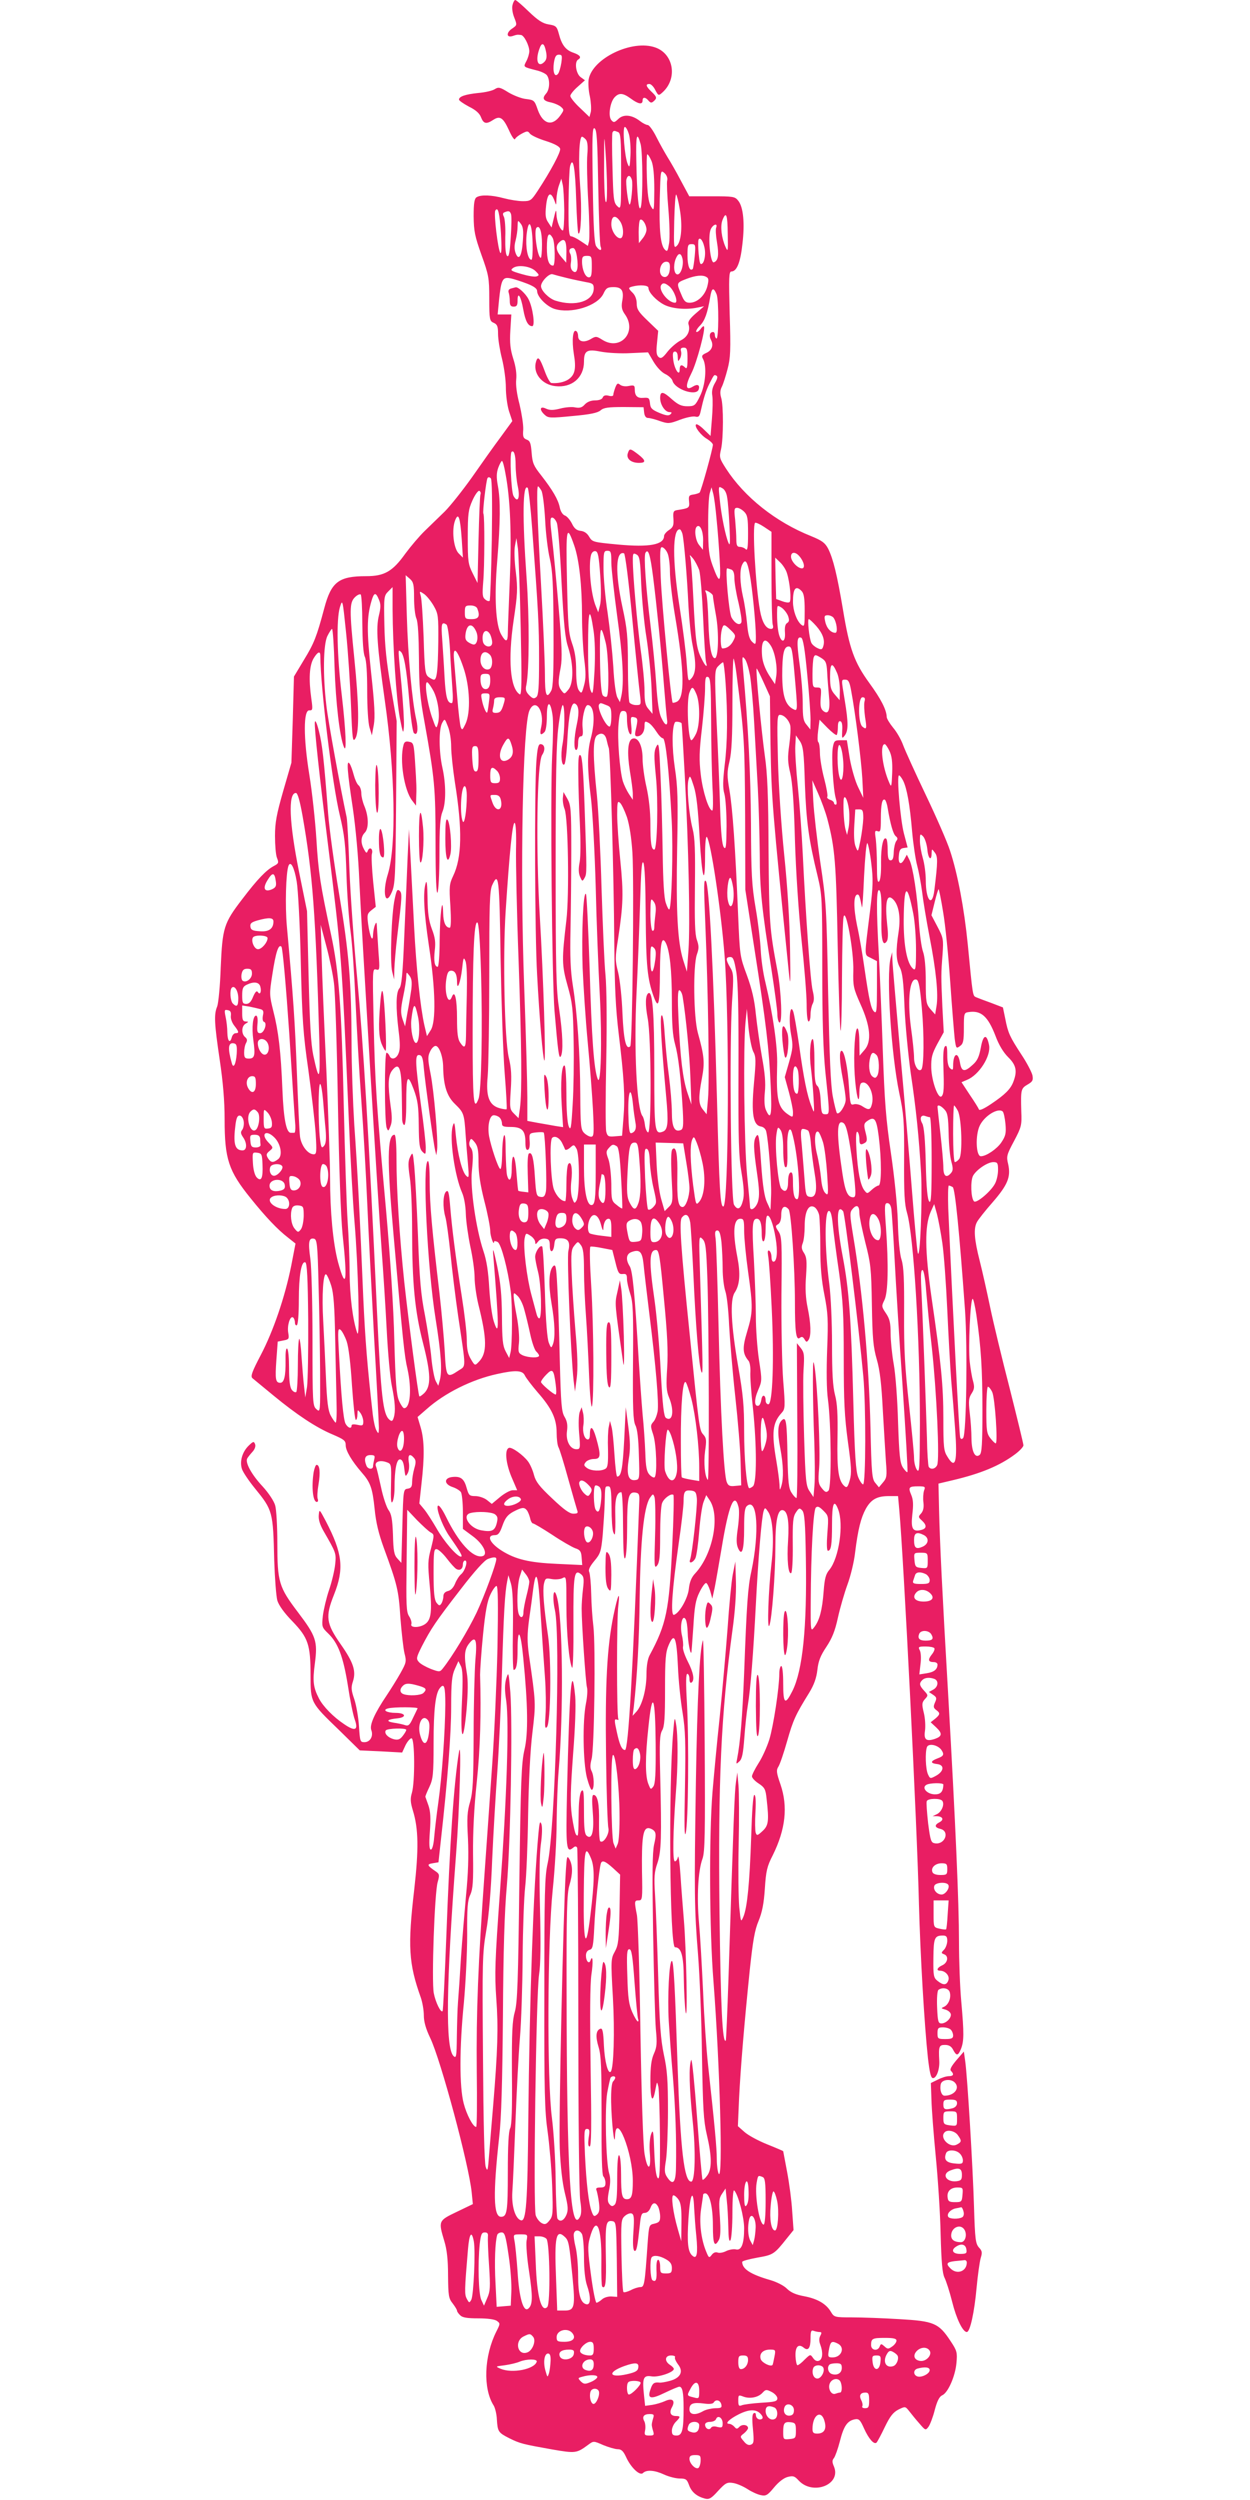 <?xml version="1.0" standalone="no"?>
<!DOCTYPE svg PUBLIC "-//W3C//DTD SVG 20010904//EN"
 "http://www.w3.org/TR/2001/REC-SVG-20010904/DTD/svg10.dtd">
<svg version="1.0" xmlns="http://www.w3.org/2000/svg"
 width="640pt" height="1280pt" viewBox="0 0 640 1280"
 preserveAspectRatio="xMidYMid meet">
<g transform="translate(0,1280) scale(0.1,-0.1)"
fill="#e91e63" stroke="none">
<path d="M2624 12774 c-4 -14 0 -42 9 -64 15 -38 14 -39 -9 -55 -32 -20 -33
-49 -1 -40 24 8 25 8 44 6 16 -1 43 -54 43 -83 0 -13 -7 -36 -15 -51 -16 -31
-18 -29 51 -47 23 -5 47 -17 53 -24 18 -22 16 -74 -3 -95 -22 -25 -15 -38 27
-46 17 -4 40 -14 49 -22 17 -15 16 -17 -3 -44 -41 -58 -89 -46 -116 30 -16 47
-19 49 -59 54 -23 2 -64 18 -91 34 -43 27 -51 28 -69 17 -11 -8 -49 -17 -85
-20 -67 -7 -99 -18 -99 -34 0 -5 23 -21 51 -36 35 -17 55 -35 62 -55 13 -33
27 -36 62 -13 35 23 51 12 81 -53 14 -32 28 -52 31 -45 3 7 18 19 35 28 27 14
31 14 41 0 7 -9 43 -26 82 -38 47 -15 71 -29 73 -40 3 -17 -48 -113 -115 -215
-33 -50 -37 -53 -76 -53 -23 0 -67 7 -97 15 -63 17 -118 19 -140 5 -11 -7 -15
-30 -15 -97 1 -77 6 -102 40 -198 37 -103 40 -117 40 -224 0 -108 2 -115 23
-124 18 -8 22 -18 22 -57 0 -26 9 -83 20 -126 11 -44 20 -110 20 -148 0 -38 7
-92 16 -121 l17 -51 -59 -81 c-33 -44 -99 -137 -147 -206 -49 -69 -112 -148
-140 -176 -29 -28 -74 -72 -102 -99 -27 -26 -72 -79 -100 -117 -65 -91 -107
-115 -200 -115 -141 0 -179 -29 -215 -165 -39 -146 -52 -179 -104 -264 l-51
-85 -6 -220 -7 -221 -42 -145 c-34 -119 -42 -161 -42 -230 0 -47 4 -97 10
-112 10 -25 9 -29 -16 -42 -39 -21 -83 -66 -162 -170 -95 -124 -101 -146 -110
-351 -3 -93 -12 -183 -18 -198 -17 -41 -15 -85 13 -274 17 -114 25 -211 25
-303 0 -205 20 -265 133 -405 78 -97 139 -161 191 -201 l39 -31 -22 -114 c-32
-159 -91 -333 -156 -457 -44 -84 -53 -108 -43 -118 7 -6 56 -46 108 -89 119
-98 218 -164 304 -200 58 -25 66 -31 66 -55 0 -28 31 -80 81 -138 46 -52 56
-81 67 -187 7 -72 21 -128 47 -200 69 -188 76 -216 85 -358 6 -75 15 -157 21
-182 11 -42 9 -48 -21 -102 -18 -32 -50 -83 -70 -113 -62 -92 -89 -152 -79
-178 12 -31 -6 -62 -35 -62 -22 0 -23 4 -28 82 -3 46 -14 108 -24 138 -16 46
-17 61 -7 91 17 53 3 97 -63 191 -74 106 -79 140 -34 253 53 133 44 212 -42
377 -33 62 -33 63 -36 30 -2 -22 6 -48 24 -80 65 -113 66 -114 60 -172 -3 -30
-17 -89 -31 -130 -14 -41 -28 -101 -32 -133 -6 -56 -5 -59 27 -90 51 -49 77
-118 101 -266 11 -74 27 -152 35 -174 20 -56 3 -64 -55 -24 -54 36 -107 90
-128 131 -29 56 -33 88 -21 178 15 115 7 140 -87 264 -97 128 -105 154 -105
353 0 86 -5 173 -11 193 -6 22 -33 63 -64 97 -57 61 -91 123 -79 144 4 7 16
22 27 34 12 13 17 29 13 39 -6 15 -9 15 -31 -6 -35 -33 -49 -83 -36 -122 6
-17 35 -60 65 -97 93 -114 94 -120 100 -371 3 -91 10 -183 16 -205 8 -25 35
-63 77 -106 81 -84 93 -120 93 -277 0 -140 0 -139 146 -280 l106 -104 109 -5
108 -6 17 37 c10 20 24 36 31 36 17 0 18 -225 2 -279 -9 -30 -8 -48 5 -91 29
-94 30 -199 7 -403 -34 -292 -29 -380 34 -556 8 -24 15 -64 15 -90 0 -32 10
-68 33 -116 54 -113 198 -649 212 -790 l6 -60 -83 -40 c-94 -45 -94 -46 -63
-150 13 -42 19 -95 19 -175 1 -104 3 -118 24 -144 12 -16 22 -32 22 -37 0 -4
7 -15 16 -23 11 -12 36 -16 93 -16 48 0 84 -5 95 -13 18 -13 17 -15 -2 -53
-64 -126 -70 -294 -14 -381 7 -12 15 -44 16 -71 4 -62 7 -67 64 -96 55 -27 67
-30 218 -57 122 -21 126 -20 186 24 27 20 27 20 77 -2 27 -11 61 -21 74 -21
18 0 28 -9 42 -39 24 -54 71 -99 87 -83 18 18 60 15 109 -8 24 -11 60 -20 79
-20 32 0 37 -4 48 -34 13 -36 40 -58 82 -69 21 -5 32 1 67 40 38 41 46 45 77
40 19 -3 51 -17 73 -31 21 -14 52 -28 68 -31 26 -6 35 -1 68 39 23 28 50 49
70 54 28 7 35 5 57 -19 73 -77 218 -20 180 72 -10 23 -10 32 0 44 6 8 20 46
30 85 20 79 38 105 76 113 22 4 28 -2 48 -47 24 -53 51 -84 64 -72 4 4 23 39
42 79 27 56 43 76 70 90 35 17 35 17 55 -8 11 -14 34 -43 52 -63 31 -36 32
-37 47 -17 8 11 23 50 32 86 12 46 24 69 38 75 30 13 67 98 73 165 5 55 3 63
-31 114 -60 91 -85 101 -261 111 -82 5 -191 9 -242 9 -89 0 -92 1 -108 27 -24
42 -69 68 -136 81 -44 8 -69 19 -89 38 -15 16 -52 35 -86 45 -101 29 -144 57
-144 93 0 5 35 14 78 22 81 14 86 17 151 99 l34 42 -7 97 c-3 53 -15 143 -26
201 -11 58 -20 106 -20 106 0 1 -37 17 -82 35 -45 18 -97 46 -116 63 l-34 30
6 141 c8 161 27 387 55 660 16 149 25 203 45 250 18 44 27 88 32 165 6 91 11
114 41 172 65 132 78 248 39 362 -21 60 -22 73 -11 90 8 12 28 71 45 131 31
109 43 135 113 248 25 41 37 75 42 117 5 46 16 73 46 118 29 44 44 80 59 149
11 50 33 126 49 170 16 43 34 117 39 163 15 121 30 179 55 225 27 48 57 65
118 65 l47 0 6 -67 c23 -254 92 -1625 101 -2023 7 -263 28 -621 46 -787 9 -76
15 -103 26 -103 18 0 35 46 32 90 -4 72 -1 80 29 80 20 0 33 -7 42 -25 17 -32
25 -32 40 4 16 40 16 81 2 240 -7 74 -12 214 -12 310 0 200 -18 608 -54 1241
-32 551 -44 800 -48 970 l-3 134 72 17 c144 34 241 74 320 133 23 17 43 38 43
46 0 8 -32 139 -70 290 -39 151 -84 338 -100 415 -16 77 -40 185 -54 240 -28
110 -32 165 -14 198 6 12 42 58 80 101 78 90 94 130 80 195 -10 40 -8 48 30
119 38 72 40 81 37 152 -3 111 -2 117 32 137 26 15 30 22 25 48 -4 16 -28 63
-56 105 -60 92 -69 111 -83 184 l-12 58 -60 23 c-33 12 -68 25 -77 29 -18 8
-17 2 -43 271 -18 182 -52 363 -91 480 -14 44 -70 172 -124 285 -54 113 -106
228 -116 255 -10 28 -33 68 -51 89 -18 22 -33 47 -33 55 -1 37 -30 93 -89 174
-77 106 -102 175 -135 376 -30 178 -50 260 -76 312 -16 30 -31 41 -87 64 -181
72 -342 200 -436 346 -34 53 -35 58 -25 100 12 55 13 224 0 264 -6 21 -5 38 4
55 7 14 20 55 29 90 15 56 17 96 11 283 -5 188 -4 217 9 217 27 0 46 46 56
139 13 107 5 191 -21 223 -17 22 -26 23 -135 23 l-116 0 -43 80 c-23 44 -54
98 -68 120 -14 23 -40 69 -57 103 -17 34 -37 62 -45 62 -7 0 -25 9 -39 20 -41
32 -84 37 -111 11 -20 -19 -24 -20 -36 -6 -17 20 -7 90 16 116 23 25 43 24 84
-6 38 -28 60 -32 60 -10 0 19 14 19 30 0 10 -12 16 -13 26 -4 19 16 18 23 -11
50 -28 27 -31 39 -10 39 8 0 22 -14 30 -31 16 -30 17 -30 37 -12 78 70 58 197
-37 230 -118 42 -321 -55 -341 -163 -3 -18 -1 -57 6 -87 6 -30 8 -66 5 -80
l-7 -26 -49 47 c-27 25 -49 53 -49 61 0 7 17 29 38 47 l37 33 -22 16 c-24 17
-33 78 -13 90 19 11 10 23 -24 35 -39 13 -60 39 -75 98 -10 37 -15 41 -52 47
-31 5 -55 21 -102 66 -33 32 -64 59 -69 59 -4 0 -11 -12 -14 -26z m172 -240
c5 -26 2 -40 -9 -51 -32 -32 -47 6 -26 65 13 39 26 33 35 -14z m78 -56 c-4
-24 -11 -49 -17 -56 -17 -21 -28 10 -21 57 5 31 11 41 25 41 17 0 18 -5 13
-42z m189 -633 c3 -159 8 -298 12 -307 10 -25 -7 -23 -23 2 -9 15 -14 102 -17
316 -4 250 -2 294 9 287 12 -6 15 -64 19 -298z m157 268 c6 -21 10 -69 8 -108
-3 -61 -5 -67 -14 -45 -16 36 -28 190 -15 190 6 0 15 -17 21 -37z m-56 11 c14
-5 16 -33 16 -202 0 -196 0 -196 -20 -177 -18 18 -20 37 -24 195 -3 95 -3 177
0 182 6 10 8 10 28 2z m-56 -289 c0 -59 -3 -81 -8 -65 -4 14 -8 99 -7 190 0
156 1 159 7 65 4 -55 8 -140 8 -190z m172 227 c11 -42 12 -284 1 -322 -11 -34
-20 63 -23 237 -3 132 3 154 22 85z m-280 23 c8 -10 11 -35 7 -77 -3 -35 -1
-143 5 -241 6 -97 7 -188 4 -202 l-6 -24 -36 24 c-20 14 -43 25 -50 25 -11 0
-14 32 -13 168 1 92 4 178 8 192 15 53 26 -8 31 -172 3 -92 8 -169 11 -173 14
-13 19 127 9 248 -9 125 -5 247 10 247 4 0 13 -7 20 -15z m336 -110 c9 -23 14
-70 14 -147 -1 -111 -1 -112 -18 -83 -12 22 -17 62 -20 148 -2 64 -1 117 2
117 4 0 14 -16 22 -35z m80 -99 c-3 -11 0 -77 6 -146 6 -69 8 -147 4 -174 -7
-42 -9 -47 -22 -34 -22 22 -30 98 -26 261 4 147 4 148 24 131 12 -11 17 -26
14 -38z m-181 4 c7 -21 -4 -134 -12 -127 -8 8 -20 110 -16 128 7 25 20 24 28
-1z m-346 -157 c0 -57 -3 -103 -7 -103 -13 0 -32 47 -33 83 -1 27 -3 25 -13
-18 l-12 -50 -17 26 c-14 20 -16 38 -11 86 7 66 24 76 43 25 9 -26 9 -26 10 9
1 20 6 51 13 70 l12 34 7 -30 c4 -16 7 -76 8 -132z m591 8 c15 -83 9 -166 -14
-189 -16 -16 -17 -9 -14 125 2 77 6 139 10 137 3 -2 12 -35 18 -73z m-915
-126 c4 -71 3 -106 -3 -100 -12 12 -35 202 -26 217 14 22 22 -12 29 -117z m51
100 c4 -9 3 -63 -1 -121 -5 -80 -10 -103 -19 -94 -7 7 -10 42 -9 96 2 47 -2
94 -7 104 -7 13 -6 20 3 23 21 9 27 7 33 -8z m1110 -103 c2 -89 1 -94 -11 -67
-21 46 -28 107 -16 138 19 48 26 29 27 -71z m-552 66 c21 -29 21 -88 2 -88
-21 0 -46 39 -46 71 0 44 20 52 44 17z m136 -44 c0 -12 -9 -32 -20 -45 l-19
-24 -1 56 c0 31 3 59 7 63 11 10 33 -24 33 -50z m-633 -57 c-5 -79 -21 -105
-37 -63 -7 19 -7 40 0 65 5 20 10 52 10 71 1 34 1 34 16 15 12 -15 15 -36 11
-88z m50 -12 c1 -47 -1 -85 -6 -85 -19 0 -31 64 -25 127 10 90 28 65 31 -42z
m940 80 c-4 -8 -2 -42 4 -76 11 -66 6 -94 -16 -102 -18 -8 -32 134 -16 169 11
25 37 34 28 9z m-892 -86 c0 -38 -3 -69 -6 -69 -17 0 -37 139 -22 154 16 16
28 -20 28 -85z m55 32 c12 -23 14 -141 2 -141 -22 0 -32 29 -32 92 0 68 10 85
30 49z m780 -77 c0 -23 -6 -47 -14 -53 -11 -9 -14 0 -19 51 -3 34 -3 67 0 72
11 18 33 -28 33 -70z m-710 9 l-1 -58 -24 28 c-27 31 -32 56 -13 75 27 27 38
13 38 -45z m657 -24 c-3 -33 -8 -63 -10 -66 -15 -15 -27 15 -27 68 0 54 2 59
21 59 20 0 21 -4 16 -61z m-603 -4 c9 -59 0 -91 -21 -73 -10 8 -13 23 -10 43
3 18 1 38 -3 45 -10 17 -4 30 14 30 9 0 16 -18 20 -45z m540 -8 c8 -32 -7 -82
-25 -82 -18 0 -23 43 -10 78 13 33 27 35 35 4z m-464 -42 c0 -43 -3 -55 -15
-55 -18 0 -35 39 -35 81 0 24 4 29 25 29 24 0 25 -3 25 -55z m400 -2 c0 -37
-14 -57 -34 -50 -30 12 -17 77 15 77 14 0 19 -7 19 -27z m-687 -22 c18 -18 19
-21 5 -26 -9 -4 -44 2 -78 12 -55 16 -59 19 -43 31 25 18 91 9 116 -17z m162
-35 c33 -8 77 -17 98 -21 31 -5 37 -10 37 -31 0 -66 -93 -96 -197 -63 -33 11
-73 51 -73 74 0 23 41 66 59 61 9 -3 43 -12 76 -20z m713 5 c11 -6 11 -17 3
-49 -13 -47 -52 -82 -90 -82 -21 0 -29 8 -43 43 -25 58 -25 59 24 78 48 19 87
23 106 10z m-920 -33 c36 -14 52 -26 52 -38 0 -29 47 -77 87 -91 86 -28 223
14 253 78 13 28 20 33 52 33 43 0 54 -20 43 -76 -4 -26 -1 -42 15 -64 63 -89
-22 -187 -114 -131 -32 20 -35 21 -63 4 -34 -19 -63 -12 -63 16 0 11 -4 23
-10 26 -17 11 -23 -48 -12 -117 13 -76 6 -109 -30 -132 -21 -13 -54 -20 -85
-17 -7 1 -22 28 -34 61 -25 68 -35 79 -44 50 -19 -59 28 -119 98 -127 84 -10
147 43 147 125 0 57 15 66 89 51 33 -6 101 -10 150 -7 l89 4 28 -48 c17 -28
41 -54 60 -63 17 -8 34 -24 37 -34 11 -44 120 -81 134 -46 8 23 -5 31 -29 16
-38 -24 -41 3 -8 68 28 55 74 229 64 240 -2 3 -11 -4 -18 -15 -8 -10 -17 -16
-21 -13 -3 4 5 18 19 32 25 25 39 66 52 145 8 49 17 53 33 15 12 -31 11 -234
-1 -226 -5 2 -8 11 -8 19 0 8 -4 14 -9 14 -17 0 -22 -19 -11 -40 15 -28 5 -55
-26 -68 -21 -10 -23 -15 -14 -31 20 -38 12 -133 -16 -189 -24 -49 -28 -52 -65
-52 -30 0 -47 8 -78 35 -46 42 -61 44 -61 7 0 -34 25 -72 48 -72 12 0 13 -3 5
-11 -9 -9 -23 -7 -57 7 -38 16 -46 24 -48 49 -3 27 -6 30 -33 28 -32 -3 -45
10 -45 44 0 20 -4 22 -30 17 -18 -4 -36 -1 -45 6 -12 10 -16 8 -25 -15 -5 -14
-10 -31 -10 -37 0 -6 -10 -8 -24 -4 -16 4 -26 1 -30 -9 -3 -9 -18 -15 -39 -15
-22 0 -41 -8 -53 -21 -14 -16 -26 -19 -49 -15 -16 4 -51 1 -77 -6 -36 -9 -53
-9 -73 0 -31 15 -35 -6 -6 -32 18 -17 30 -17 143 -6 90 8 128 16 143 29 16 14
39 17 120 17 l100 -1 3 -27 c2 -18 9 -28 20 -28 9 0 37 -7 61 -16 42 -14 48
-14 103 7 32 12 67 19 78 16 16 -4 21 1 26 21 17 76 28 111 46 147 25 49 24
48 37 41 7 -4 3 -18 -9 -38 -12 -21 -17 -41 -13 -64 3 -18 2 -72 -2 -119 l-7
-87 -34 33 c-18 18 -37 30 -40 26 -11 -10 25 -57 57 -75 16 -10 29 -23 29 -29
0 -20 -60 -237 -68 -245 -4 -3 -18 -8 -32 -10 -22 -3 -25 -7 -22 -35 3 -34 1
-35 -63 -45 -17 -3 -20 -10 -17 -45 2 -34 -2 -43 -23 -57 -14 -9 -25 -23 -25
-30 0 -45 -75 -59 -236 -44 -127 12 -131 13 -147 39 -10 18 -25 29 -44 31 -20
2 -33 12 -45 38 -10 19 -26 38 -37 41 -11 5 -21 21 -25 41 -8 40 -36 88 -95
164 -39 49 -45 63 -49 116 -4 49 -8 61 -25 67 -18 7 -21 15 -18 52 1 25 -8 82
-19 129 -14 52 -20 100 -17 127 3 28 -2 66 -15 106 -15 48 -19 80 -15 145 l5
82 -35 0 -35 0 7 73 c11 106 18 120 58 112 17 -3 56 -16 85 -27z m730 -15 c26
-24 46 -83 28 -83 -35 0 -86 65 -71 90 9 14 20 12 43 -7z m-108 -7 c0 -23 40
-65 80 -86 41 -21 113 -27 170 -15 l35 7 -43 -37 c-30 -26 -41 -42 -37 -55 11
-33 -5 -66 -40 -83 -18 -9 -48 -34 -66 -56 -26 -34 -35 -39 -47 -29 -11 10
-13 26 -8 73 l6 61 -55 53 c-46 44 -55 58 -55 87 0 21 -8 42 -20 54 -24 24
-25 27 -2 33 39 10 82 7 82 -7z m200 -363 c0 -44 -3 -54 -12 -45 -18 18 -28
15 -28 -10 0 -39 -27 1 -33 50 -4 32 -2 42 9 42 9 0 14 -11 14 -27 1 -25 2
-26 11 -10 6 10 9 27 6 38 -4 14 0 19 14 19 16 0 19 -8 19 -57z m-880 -543 c0
-33 5 -82 11 -110 13 -60 0 -88 -22 -49 -12 22 -20 214 -10 225 12 12 21 -15
21 -66z m-52 -45 c25 -131 32 -313 22 -549 -5 -127 -10 -248 -10 -268 0 -46
-10 -48 -33 -8 -29 48 -37 192 -21 380 16 201 17 308 3 383 -8 44 -7 66 2 92
7 19 16 35 19 35 4 0 12 -29 18 -65z m-70 -339 c-3 -169 -8 -309 -11 -312 -4
-4 -14 -1 -23 7 -14 11 -15 25 -10 89 7 74 8 339 1 350 -5 8 14 170 21 182 4
6 10 6 17 -1 6 -6 8 -114 5 -315z m207 53 c31 -418 35 -488 35 -665 0 -146 -3
-184 -14 -193 -12 -10 -19 -8 -36 9 -17 17 -21 29 -15 53 15 76 16 342 1 550
-22 306 -20 485 6 459 4 -4 15 -100 23 -213z m47 199 c7 -13 15 -79 19 -148 3
-69 14 -159 24 -200 14 -62 18 -127 19 -365 1 -220 -2 -295 -12 -312 -24 -44
-32 -24 -32 85 0 59 -9 267 -20 462 -20 354 -24 500 -15 500 2 0 10 -10 17
-22z m951 -35 c4 -21 9 -87 12 -148 4 -84 3 -104 -5 -85 -15 34 -37 141 -45
224 -7 66 -7 68 12 57 13 -6 23 -25 26 -48z m-54 -113 c6 -58 13 -152 16 -210
7 -118 -1 -123 -37 -24 -18 50 -22 81 -22 199 -1 77 3 154 8 170 l9 30 8 -30
c5 -16 13 -77 18 -135z m-1209 129 c-3 -8 -7 -113 -10 -234 l-5 -220 -25 50
c-23 46 -25 61 -25 185 0 120 3 141 24 188 13 29 29 51 35 49 6 -3 9 -11 6
-18z m1350 -89 c17 -17 20 -33 20 -112 0 -72 -3 -89 -12 -80 -7 7 -20 12 -30
12 -14 0 -18 8 -18 39 0 21 -3 66 -6 100 -6 52 -5 61 10 61 9 0 25 -9 36 -20z
m-1446 -140 l6 -95 -22 22 c-26 27 -36 121 -18 168 17 44 26 18 34 -95z m487
83 c6 -16 17 -152 24 -303 12 -223 18 -287 35 -338 27 -85 27 -181 0 -213 -20
-24 -20 -24 -35 -5 -18 23 -19 43 -4 120 8 45 6 111 -11 309 -12 139 -27 298
-34 355 -10 84 -10 102 1 102 8 0 18 -12 24 -27z m1099 -272 c0 -124 3 -236 6
-248 5 -16 2 -23 -8 -23 -26 0 -46 33 -57 95 -23 131 -40 433 -25 448 3 3 24
-6 45 -20 l39 -26 0 -226z m-350 185 l-1 -51 -19 24 c-19 22 -27 80 -13 94 16
16 33 -19 33 -67z m-106 31 c8 -32 24 -219 31 -372 4 -71 13 -161 21 -198 19
-93 18 -140 -4 -168 -19 -22 -19 -21 -26 73 -3 53 -20 185 -37 294 -37 236
-36 394 1 394 4 0 10 -10 14 -23z m-554 -60 c25 -71 40 -205 40 -365 0 -68 5
-165 11 -215 9 -71 9 -102 -1 -137 -11 -41 -13 -43 -26 -25 -9 12 -14 46 -14
100 0 58 -6 99 -21 141 -18 52 -21 89 -26 319 -6 277 -2 294 37 182z m-274
-421 c6 -280 5 -348 -5 -341 -49 30 -61 178 -31 380 20 134 21 160 11 247 -7
54 -9 114 -4 135 l7 38 8 -55 c3 -30 10 -212 14 -404z m751 383 c7 -13 13 -56
13 -95 0 -38 11 -137 25 -220 50 -296 52 -431 8 -448 -9 -4 -17 -5 -19 -4 -8
9 -56 506 -61 642 -5 134 -4 158 8 154 8 -2 20 -15 26 -29z m-344 -113 c5 -70
5 -133 -1 -155 l-9 -36 -12 30 c-26 62 -39 208 -25 263 4 14 13 22 23 20 13
-3 17 -25 24 -122z m57 64 c0 -32 14 -156 30 -275 29 -206 36 -344 21 -410
l-7 -30 -13 24 c-8 15 -17 80 -21 160 -5 75 -18 198 -29 274 -12 76 -21 178
-21 228 0 82 1 89 20 89 18 0 20 -7 20 -60z m214 -75 c18 -143 41 -368 56
-560 6 -77 13 -152 15 -167 6 -39 -10 -35 -29 7 -12 24 -20 81 -26 173 -5 75
-18 209 -29 297 -24 195 -36 360 -26 375 14 23 24 -8 39 -125z m-107 -211 c17
-181 35 -355 39 -386 7 -57 7 -58 -19 -58 -14 0 -29 6 -34 13 -4 6 -8 91 -8
187 0 152 -4 191 -28 301 -38 177 -35 290 8 276 6 -2 24 -144 42 -333z m46
174 c4 -79 15 -201 27 -273 11 -71 23 -188 26 -260 l5 -130 -20 24 c-17 19
-21 37 -21 95 0 39 -9 134 -20 211 -18 135 -40 379 -40 458 0 34 2 37 19 28
16 -9 19 -28 24 -153z m809 145 c25 -28 32 -63 14 -63 -22 0 -56 36 -56 60 0
25 22 26 42 3z m-512 -72 c6 -20 15 -130 20 -244 5 -115 12 -218 15 -228 10
-32 -4 -21 -23 19 -26 51 -31 88 -42 307 -5 105 -12 199 -15 210 -6 17 -4 16
13 -4 11 -14 25 -41 32 -60z m449 -15 c16 -50 24 -143 13 -149 -5 -4 -22 -1
-38 5 l-30 11 -3 106 -2 106 25 -24 c14 -13 30 -38 35 -55z m-191 -3 c13 -67
32 -258 32 -322 0 -43 -1 -44 -19 -27 -14 13 -21 38 -26 94 -4 42 -13 104 -21
137 -16 72 -18 139 -3 166 15 29 25 16 37 -48z m-94 21 c11 -4 16 -19 16 -44
0 -21 9 -78 21 -125 11 -48 18 -93 15 -101 -8 -20 -34 -6 -51 25 -13 27 -33
251 -22 251 3 0 12 -3 21 -6z m-1624 -145 c0 -43 5 -90 12 -106 8 -18 12 -90
13 -203 1 -146 5 -201 29 -330 51 -285 56 -332 56 -615 0 -178 4 -265 10 -255
5 8 10 97 10 196 0 139 4 190 15 217 19 45 19 142 0 227 -18 81 -19 197 -1
229 13 23 13 23 29 -18 10 -23 17 -69 17 -104 0 -34 9 -116 19 -182 39 -243
36 -387 -9 -480 -19 -40 -21 -54 -14 -154 4 -68 3 -111 -3 -111 -21 0 -33 27
-34 74 -3 106 -17 -7 -18 -141 0 -73 -5 -133 -10 -133 -16 0 -21 30 -15 84 5
41 2 66 -15 110 -16 43 -21 81 -22 159 -1 66 -4 93 -9 77 -15 -47 -10 -148 16
-322 34 -224 37 -391 9 -433 l-19 -30 -13 55 c-21 93 -42 295 -53 510 -6 113
-14 270 -18 350 l-8 145 -7 -145 c-3 -80 -11 -260 -17 -400 -8 -198 -14 -258
-25 -270 -18 -20 -19 -98 -4 -219 8 -62 8 -94 0 -113 -11 -30 -38 -37 -47 -13
-4 8 -10 15 -15 15 -11 0 -11 -358 1 -385 7 -18 9 -18 19 9 9 21 9 49 1 103
-15 111 -13 157 9 184 34 42 46 13 48 -114 1 -62 2 -124 2 -139 1 -16 6 -28
11 -28 6 0 10 43 10 109 0 145 6 158 38 74 21 -57 25 -86 26 -185 1 -97 4
-120 19 -135 16 -16 17 -15 17 22 0 22 -11 121 -25 220 -30 222 -31 258 -7
253 13 -2 18 -17 22 -68 7 -75 49 -383 58 -420 l6 -25 4 28 c6 45 -16 304 -34
392 -14 71 -14 87 -2 111 7 16 20 29 28 29 19 0 39 -57 39 -111 2 -93 19 -147
61 -187 44 -43 47 -49 54 -157 3 -41 8 -109 12 -150 6 -68 5 -74 -9 -60 -21
20 -43 107 -53 206 -6 67 -8 75 -16 49 -18 -62 10 -256 48 -342 10 -22 18 -67
19 -108 1 -38 12 -114 23 -167 12 -54 22 -125 22 -159 0 -33 9 -95 19 -137 45
-179 46 -251 2 -295 -19 -20 -20 -20 -40 14 -15 25 -21 51 -21 99 0 36 -12
137 -26 225 -32 204 -50 347 -59 458 -6 73 -10 86 -21 76 -16 -14 -18 -80 -4
-129 6 -19 17 -102 26 -185 8 -82 26 -229 40 -325 41 -276 41 -251 2 -277 -61
-41 -64 -37 -71 100 -4 67 -16 201 -27 297 -37 312 -50 453 -50 568 0 73 -4
111 -10 107 -28 -17 -2 -545 40 -806 29 -182 35 -269 21 -319 l-7 -25 -13 24
c-7 13 -17 65 -22 115 -4 50 -20 150 -33 221 -21 105 -28 184 -36 410 -6 154
-15 314 -19 355 -7 72 -8 74 -21 47 -11 -22 -11 -42 -2 -105 7 -42 12 -163 12
-268 0 -275 14 -417 56 -581 40 -156 42 -220 6 -256 -12 -11 -23 -19 -25 -16
-6 7 -54 375 -77 584 -25 240 -40 475 -40 632 0 72 -4 123 -10 123 -38 0 -39
-130 -5 -513 48 -547 56 -623 71 -685 23 -104 15 -202 -17 -202 -5 0 -17 17
-26 38 -13 29 -18 91 -24 307 -4 172 -20 414 -42 665 -50 549 -57 656 -64 969
-6 266 -6 273 13 267 18 -5 19 -1 12 87 -3 50 -7 108 -8 127 -1 29 -3 32 -10
15 -5 -11 -9 -33 -10 -50 -1 -44 -16 -12 -25 53 -6 47 -5 54 16 71 l23 18 -13
125 c-7 69 -10 134 -7 146 8 25 -11 40 -21 16 -5 -14 -8 -13 -19 7 -18 33 -17
64 3 85 22 21 21 83 -1 136 -9 21 -16 50 -16 66 0 16 -6 35 -14 41 -8 6 -19
31 -25 54 -6 23 -15 49 -21 57 -17 25 -12 -41 16 -225 15 -102 29 -254 34
-380 11 -237 92 -1587 114 -1885 8 -107 20 -292 26 -410 6 -118 18 -247 26
-285 17 -83 20 -131 10 -163 -6 -19 -10 -21 -22 -11 -33 28 -43 113 -64 559
-41 892 -71 1382 -101 1700 -17 179 -35 431 -40 560 -4 129 -11 249 -14 265
-31 144 -96 498 -104 573 -18 151 -16 311 5 355 10 20 21 37 24 37 4 0 10 -89
13 -197 6 -180 26 -355 48 -408 15 -37 10 84 -11 265 -25 209 -28 387 -10 450
14 45 14 43 32 -130 10 -96 21 -263 25 -370 7 -179 9 -193 23 -170 20 34 18
174 -6 410 -25 247 -25 284 3 312 12 12 26 18 30 14 4 -4 8 -71 8 -149 1 -89
5 -153 13 -170 8 -18 12 -82 12 -175 0 -84 5 -164 12 -187 l12 -40 10 54 c7
40 4 104 -14 268 -23 214 -22 285 2 366 13 45 22 46 38 7 10 -23 10 -40 0 -81
-16 -65 -9 -156 30 -434 53 -369 60 -746 16 -890 -30 -95 -13 -170 20 -93 17
39 19 77 22 460 l3 416 -30 174 c-22 126 -31 213 -33 320 -3 142 -2 148 20
170 l22 22 0 -114 c1 -189 19 -458 37 -555 16 -82 18 -86 21 -46 2 24 -4 119
-12 210 -19 197 -18 184 -6 176 18 -11 31 -85 45 -247 7 -88 18 -165 24 -171
18 -18 24 18 12 70 -21 93 -42 321 -48 528 l-6 210 22 -19 c18 -16 21 -30 21
-97z m1984 35 c12 -12 16 -37 16 -101 0 -78 -1 -84 -17 -72 -24 20 -43 73 -43
118 0 68 14 86 44 55z m-454 -24 c0 -6 7 -52 16 -102 16 -91 12 -218 -6 -218
-18 0 -29 63 -33 185 -2 72 -7 138 -12 149 -7 16 -6 17 13 7 12 -7 22 -16 22
-21z m-1430 -51 c24 -42 25 -52 24 -186 -2 -143 -7 -193 -22 -193 -5 0 -17 6
-28 14 -17 13 -20 32 -25 203 -4 103 -10 199 -15 213 -7 24 -7 25 17 9 13 -9
35 -36 49 -60z m224 -15 c15 -39 7 -54 -29 -54 -33 0 -35 2 -35 35 0 32 3 35
29 35 17 0 31 -6 35 -16z m1591 -38 c7 -21 6 -29 -5 -36 -10 -6 -13 -22 -11
-49 3 -45 -14 -56 -28 -18 -9 23 -14 83 -12 136 1 22 2 23 24 9 12 -9 26 -27
32 -42z m-996 -75 c7 -47 9 -121 5 -205 -7 -119 -9 -128 -20 -101 -9 21 -13
88 -13 220 0 196 8 220 28 86z m1228 67 c17 -22 24 -78 10 -78 -23 0 -45 24
-52 58 -6 27 -4 32 13 32 11 0 24 -6 29 -12z m-88 -43 c34 -39 46 -73 36 -104
-5 -17 -10 -19 -30 -9 -13 6 -27 18 -31 27 -11 24 -21 121 -13 121 4 0 21 -16
38 -35z m-1893 7 c6 -4 14 -58 18 -127 3 -66 9 -155 12 -197 4 -50 3 -78 -3
-78 -23 0 -31 30 -37 135 -3 61 -9 147 -12 193 -6 78 -3 91 22 74z m151 -33
c14 -28 7 -69 -11 -69 -7 0 -20 6 -30 13 -14 10 -16 21 -11 50 9 44 33 47 52
6z m1304 5 c26 -25 27 -29 14 -54 -13 -26 -33 -40 -56 -40 -10 0 -12 63 -3 98
8 28 12 28 45 -4z m-640 -64 c15 -59 19 -263 6 -276 -4 -4 -13 -2 -20 5 -8 8
-13 64 -15 184 -2 175 3 191 29 87z m-591 41 c5 -11 10 -29 10 -41 0 -31 -44
-24 -48 8 -7 48 18 69 38 33z m1623 -204 c10 -100 17 -204 17 -232 l-1 -50
-19 24 c-17 19 -20 38 -20 110 0 48 -7 138 -16 200 -16 116 -14 144 8 136 10
-4 19 -60 31 -188z m-187 148 c22 -34 36 -111 28 -159 l-6 -39 -31 47 c-19 31
-32 64 -35 96 -7 79 12 104 44 55z m122 -147 c17 -193 17 -191 -8 -178 -39 21
-54 68 -55 170 0 112 8 150 33 150 16 0 19 -17 30 -142z m-1696 36 c34 -97 39
-233 11 -291 -15 -31 -17 -33 -24 -16 -4 11 -12 80 -18 154 -6 74 -14 158 -16
187 -8 79 14 63 47 -34z m-732 59 c1 -163 61 -657 100 -818 24 -101 29 -149
34 -305 3 -102 13 -232 21 -290 8 -58 19 -215 25 -350 6 -134 19 -366 30 -515
11 -148 24 -382 30 -520 6 -137 22 -446 35 -686 14 -240 25 -452 25 -470 -1
-31 -2 -32 -12 -14 -7 11 -15 47 -19 80 -28 246 -39 382 -49 600 -16 393 -30
663 -46 885 -7 113 -14 302 -14 420 -1 312 -13 462 -64 765 -25 149 -50 333
-56 410 -22 284 -30 354 -47 421 -10 41 -19 60 -21 47 -4 -24 24 -280 68 -633
68 -548 69 -551 106 -1405 8 -192 21 -426 29 -520 19 -224 29 -612 14 -570
-23 67 -38 187 -39 310 0 72 -5 189 -10 260 -5 72 -14 340 -20 597 -11 504
-25 687 -65 873 -55 254 -65 320 -75 488 -6 94 -22 243 -36 329 -31 191 -31
334 0 331 17 -1 18 4 10 60 -14 100 -10 168 11 205 21 35 35 41 35 15z m868 5
c17 -17 15 -67 -3 -74 -22 -9 -45 14 -45 46 0 40 23 53 48 28z m1727 -88 c1
-30 6 -84 9 -120 8 -75 -2 -102 -29 -80 -13 11 -16 26 -13 67 4 50 3 53 -19
53 -22 0 -23 3 -23 69 0 38 3 77 6 85 6 15 9 15 36 -1 26 -16 30 -24 33 -73z
m-395 -18 c6 -37 16 -143 21 -237 5 -93 14 -246 19 -340 5 -93 9 -246 10 -340
0 -180 11 -284 60 -590 16 -104 30 -207 30 -227 0 -20 5 -40 10 -43 17 -11 11
157 -10 267 -40 212 -42 244 -45 613 -1 283 -6 397 -19 485 -17 122 -48 441
-42 447 1 2 17 -29 35 -69 l33 -73 3 -245 c5 -281 9 -330 94 -1170 8 -80 9
-60 6 125 -2 139 -13 316 -30 480 -15 146 -29 359 -32 488 -5 202 -4 227 10
227 21 0 46 -26 53 -54 3 -13 1 -58 -5 -100 -9 -64 -8 -89 5 -144 11 -47 19
-150 24 -342 5 -164 19 -372 34 -515 14 -132 26 -279 26 -327 0 -52 4 -88 10
-88 6 0 10 16 10 36 0 19 5 44 11 55 8 15 8 34 0 67 -12 49 -36 389 -51 702
-5 102 -16 256 -25 342 -9 86 -15 181 -13 210 l3 53 20 -29 c17 -26 21 -53 26
-220 7 -192 20 -287 65 -471 23 -97 24 -113 24 -475 0 -270 5 -419 16 -530 23
-220 23 -215 -1 -215 -18 0 -20 8 -23 67 -2 43 -8 71 -17 78 -12 10 -15 39
-15 126 0 63 -4 114 -9 114 -13 0 -18 -85 -9 -150 4 -30 10 -95 13 -145 5 -90
5 -90 -10 -50 -22 54 -40 143 -64 317 -12 81 -25 158 -30 170 -16 43 -24 -45
-11 -117 11 -60 10 -72 -10 -143 l-22 -77 21 -76 c11 -41 21 -88 21 -103 0
-27 -1 -28 -22 -14 -55 36 -64 76 -59 253 3 93 -21 260 -60 425 -12 47 -22
121 -24 165 -2 44 -13 141 -26 215 -20 117 -23 174 -24 435 -2 256 -13 482
-41 794 -5 59 -4 64 9 48 9 -10 20 -48 27 -85z m-69 6 c40 -312 42 -349 44
-723 l1 -380 47 -305 c59 -378 75 -510 83 -701 7 -149 1 -179 -24 -123 -8 16
-10 49 -6 92 5 48 0 100 -15 182 -11 63 -25 161 -31 217 -7 73 -20 129 -46
200 -36 97 -36 100 -45 313 -14 339 -28 539 -44 633 -13 76 -13 93 0 149 11
46 15 126 15 297 0 129 3 232 6 229 3 -4 10 -39 15 -80z m-56 -45 c11 -160 10
-305 -5 -423 -9 -79 -10 -115 -1 -145 6 -22 11 -96 11 -165 -1 -105 -3 -122
-14 -108 -9 12 -15 73 -19 200 -3 101 -11 301 -18 444 -11 250 -10 263 7 282
11 11 22 21 26 21 3 1 9 -47 13 -106z m571 51 c8 -18 14 -57 14 -86 l-1 -53
-24 28 c-21 24 -25 38 -25 93 0 71 11 77 36 18z m-1776 -39 c0 -23 -6 -38 -16
-42 -20 -7 -34 13 -34 50 0 22 4 27 25 27 22 0 25 -4 25 -35z m1131 -209 c0
-121 4 -274 7 -339 4 -64 3 -117 -1 -117 -18 0 -49 97 -59 184 -9 75 -8 119 6
237 9 79 16 172 16 206 0 51 3 61 15 57 13 -5 15 -41 16 -228z m717 157 c21
-111 51 -349 57 -448 l5 -100 -26 54 c-15 30 -34 96 -43 147 l-15 94 -33 0
c-29 0 -33 -3 -39 -37 -8 -44 2 -215 15 -260 6 -20 6 -33 0 -33 -5 0 -9 4 -9
9 0 5 -9 13 -20 16 -11 4 -18 11 -14 16 3 5 -4 46 -16 92 -12 45 -22 105 -22
132 0 28 -4 52 -8 55 -5 3 -5 30 -1 60 l7 55 41 -42 c23 -23 44 -39 47 -36 3
4 6 22 6 40 0 23 4 33 13 30 8 -2 11 -20 9 -48 -2 -41 -1 -43 13 -25 19 25 19
66 0 181 -18 111 -19 105 4 105 15 0 21 -12 29 -57z m-2138 -2 c23 -46 34
-125 22 -166 -8 -29 -9 -28 -31 35 -26 78 -40 187 -22 176 6 -4 20 -24 31 -45z
m1346 -16 c19 -47 18 -158 -2 -201 -9 -19 -20 -34 -24 -34 -17 0 -26 204 -10
244 13 34 18 33 36 -9z m-1063 -42 c-3 -27 -7 -50 -9 -51 -5 -6 -21 32 -27 66
-6 29 -4 32 18 32 24 0 24 -2 18 -47z m77 -3 c-12 -42 -19 -50 -42 -50 -16 0
-19 5 -14 23 3 12 6 30 6 40 0 12 8 17 29 17 28 0 29 -2 21 -30z m1846 7 c-3
-13 -1 -48 3 -78 10 -61 8 -67 -14 -49 -22 19 -22 150 1 150 12 0 15 -6 10
-23z m-1597 -69 c4 -24 3 -117 -2 -208 -10 -202 -1 -1140 12 -1305 18 -211 23
-248 32 -234 14 22 10 119 -8 241 -15 98 -18 194 -18 723 0 459 3 638 14 723
7 61 18 112 22 112 12 0 11 -135 -1 -201 -11 -56 -4 -117 10 -102 5 4 12 62
15 128 7 126 20 188 37 183 21 -7 25 -43 12 -103 -16 -73 -17 -135 -4 -135 6
0 10 16 10 35 0 23 5 35 14 35 10 0 12 11 9 44 -5 43 11 116 26 116 33 0 40
-79 16 -170 -19 -70 -19 -153 1 -310 8 -69 19 -271 24 -450 4 -179 14 -428 21
-555 12 -228 6 -475 -11 -429 -19 49 -31 213 -41 564 -7 206 -15 379 -19 383
-14 15 -23 -202 -17 -378 4 -93 15 -264 26 -380 11 -115 23 -272 27 -347 6
-124 5 -138 -10 -138 -9 0 -25 9 -35 19 -17 17 -19 36 -20 198 -1 209 -15 414
-38 557 -12 76 -15 147 -12 286 2 102 4 286 4 410 0 206 -2 228 -20 260 l-20
35 -3 -28 c-2 -16 2 -43 9 -60 18 -48 24 -438 9 -567 -24 -204 -24 -230 6
-337 25 -88 28 -117 31 -283 2 -102 0 -248 -5 -325 -7 -122 -10 -136 -20 -112
-7 17 -12 82 -12 167 0 76 -4 141 -9 144 -15 9 -22 -85 -15 -202 l7 -113 -39
6 c-21 4 -63 11 -91 16 l-53 10 0 120 c0 66 -7 318 -16 562 -22 600 -8 1345
27 1420 30 66 78 -3 60 -85 -9 -39 -4 -47 17 -26 7 7 12 41 12 82 0 79 18 81
29 4z m275 52 c23 -8 26 -15 26 -60 0 -27 -4 -50 -9 -50 -20 0 -67 100 -53
114 7 8 6 8 36 -4z m106 -67 c0 -45 9 -83 20 -83 4 0 5 21 2 46 -4 41 -3 46
14 42 20 -4 21 -11 9 -65 -6 -25 -4 -33 7 -33 22 0 38 22 38 52 0 25 2 27 19
18 11 -5 29 -26 41 -45 12 -19 27 -35 34 -35 14 0 32 -167 45 -420 8 -149 0
-444 -12 -456 -3 -3 -11 11 -18 33 -9 25 -14 111 -16 253 -2 118 -6 296 -11
395 -7 165 -9 178 -22 152 -12 -24 -12 -47 -2 -151 13 -123 7 -376 -8 -376
-15 0 -20 33 -20 133 0 64 -8 133 -20 187 -11 47 -20 113 -20 146 0 67 -23
112 -52 102 -24 -9 -28 -71 -13 -166 8 -48 15 -100 15 -117 l0 -30 -20 30
c-11 17 -25 46 -31 65 -16 55 -29 218 -22 293 5 56 9 67 24 67 15 0 19 -8 19
-37z m280 -27 c1 0 8 -120 16 -266 20 -369 28 -765 19 -895 l-8 -110 -19 59
c-29 93 -37 249 -31 572 5 252 3 317 -12 414 -15 102 -15 206 1 232 4 6 32 1
34 -6z m-384 -85 c3 -14 8 -33 11 -41 8 -24 26 -659 28 -990 2 -239 7 -342 23
-475 27 -223 33 -321 24 -430 l-7 -90 -37 -3 c-33 -3 -38 0 -44 24 -4 14 -4
178 0 363 4 207 2 376 -4 441 -6 58 -14 256 -20 440 -5 184 -16 400 -24 480
-21 200 -21 289 1 305 23 17 42 8 49 -24z m-487 -24 c13 -39 7 -63 -20 -78
-41 -21 -53 25 -21 80 22 39 28 39 41 -2z m1696 -62 c9 -66 -2 -143 -15 -109
-15 40 -16 179 -1 169 5 -3 13 -30 16 -60z m239 30 c12 -25 16 -56 14 -112 -3
-74 -4 -77 -16 -48 -35 80 -48 195 -22 195 4 0 15 -16 24 -35z m-2104 -40 c0
-49 -3 -65 -14 -65 -11 0 -15 17 -18 65 -3 57 -1 65 15 65 14 0 17 -10 17 -65z
m94 -61 c9 -8 16 -26 16 -40 0 -19 -5 -24 -25 -24 -22 0 -25 4 -25 40 0 43 9
49 34 24z m1038 -341 c12 -212 28 -263 28 -90 0 59 4 97 9 92 20 -23 72 -368
91 -610 25 -324 21 -1273 -6 -1282 -16 -5 -21 82 -33 547 -18 674 -40 1102
-57 1119 -11 11 -11 -20 -3 -214 15 -359 22 -816 14 -900 l-7 -80 -19 24 c-23
28 -24 61 -5 161 15 80 12 113 -21 232 -22 80 -25 342 -5 401 11 31 11 43 0
75 -10 28 -12 96 -10 274 2 184 0 249 -12 295 -19 75 -31 214 -21 250 7 26 9
24 27 -32 14 -43 22 -117 30 -262z m1042 290 c19 -39 34 -118 46 -260 6 -67
18 -146 26 -175 8 -29 19 -89 25 -133 5 -44 22 -147 38 -230 34 -174 46 -296
36 -356 l-7 -43 -24 27 c-22 26 -24 37 -24 141 0 71 -5 128 -14 153 -8 22 -17
89 -21 149 -8 138 -31 288 -49 322 l-13 26 -12 -22 c-18 -34 -33 -26 -29 16 2
29 8 38 24 40 l21 3 -19 72 c-18 69 -38 297 -25 297 4 0 13 -12 21 -27z m-388
-196 c39 -149 45 -220 53 -650 5 -235 11 -431 15 -434 3 -3 7 119 7 273 1 153
4 293 8 309 11 53 53 -175 50 -276 -2 -78 1 -90 36 -169 52 -114 59 -193 21
-236 l-25 -29 -1 67 c0 37 -4 69 -9 72 -13 9 -22 -124 -15 -236 7 -106 23
-169 24 -91 0 23 4 44 9 47 31 20 68 -49 56 -104 -8 -34 -16 -36 -50 -14 -13
9 -33 13 -43 10 -18 -6 -19 1 -25 86 -6 100 -24 188 -38 188 -13 0 -11 -55 6
-143 8 -43 15 -91 15 -107 0 -29 -33 -80 -45 -69 -3 4 -13 42 -21 85 -11 57
-17 204 -24 534 -8 435 -10 464 -40 665 -17 116 -33 257 -36 315 l-5 105 30
-68 c17 -38 38 -96 47 -130z m-1846 120 c0 -76 -12 -153 -21 -132 -17 43 -7
191 12 179 5 -3 9 -24 9 -47z m-841 -104 c52 -297 67 -500 86 -1153 5 -205 0
-217 -31 -73 -12 58 -18 162 -24 408 l-8 330 -41 202 c-50 249 -57 403 -16
403 9 0 20 -39 34 -117z m1015 83 c14 -57 -24 -69 -43 -14 -14 40 -15 38 13
38 17 0 26 -7 30 -24z m1783 -53 c3 -28 2 -68 -2 -90 l-8 -38 -8 28 c-7 27
-12 93 -10 147 2 41 21 8 28 -47z m198 9 c14 -83 28 -132 41 -143 11 -9 11
-15 3 -25 -6 -8 -12 -33 -13 -56 -1 -31 -5 -43 -16 -43 -11 0 -15 13 -15 52 0
28 -3 55 -7 58 -15 16 -28 -40 -27 -120 1 -52 -3 -91 -10 -98 -8 -8 -11 12
-11 80 0 49 -3 111 -6 137 -6 40 -5 46 10 40 14 -5 16 3 16 64 0 75 7 105 21
97 4 -3 11 -22 14 -43z m-1335 -46 c13 -41 23 -106 28 -182 9 -151 0 -980 -11
-991 -22 -21 -34 33 -40 169 -3 80 -13 172 -22 209 -16 63 -16 74 0 175 26
173 28 229 11 398 -9 88 -16 193 -16 234 0 64 2 73 14 62 8 -6 24 -40 36 -74z
m1210 -6 c-1 -25 -7 -74 -14 -110 -13 -65 -13 -65 -25 -35 -8 19 -10 58 -7
110 3 44 5 80 5 80 1 1 10 1 21 1 17 0 20 -7 20 -46z m-1778 -159 c-1 -72 4
-326 13 -564 16 -453 18 -678 7 -762 l-7 -50 -23 23 c-22 22 -23 28 -17 120 5
73 3 114 -10 167 -22 94 -31 520 -16 750 20 306 35 455 46 452 6 -3 9 -51 7
-136z m2106 0 c4 -49 22 -63 22 -18 1 22 1 22 16 2 16 -20 16 -45 -2 -192 -11
-92 -44 -54 -44 50 0 35 -7 86 -15 113 -8 27 -15 67 -15 89 0 36 1 38 16 23 9
-9 19 -39 22 -67z m-287 -72 c10 -81 9 -117 -6 -240 -31 -250 -31 -225 4 -244
l31 -16 0 -135 c0 -118 -2 -135 -14 -124 -16 13 -26 58 -51 230 -9 63 -25 159
-37 212 -19 93 -18 158 3 158 8 0 12 -13 22 -65 2 -11 7 60 11 158 5 98 12
175 17 170 4 -4 14 -51 20 -104z m-1155 -269 c2 -254 8 -321 41 -413 25 -68
31 -41 32 128 1 143 9 185 29 149 21 -39 32 -143 32 -299 0 -118 4 -177 16
-220 17 -60 30 -171 40 -343 4 -78 2 -93 -11 -98 -31 -12 -45 15 -45 90 0 40
-7 124 -15 187 -9 63 -18 160 -22 217 -4 65 -10 99 -16 93 -9 -9 -1 -145 24
-418 12 -131 9 -167 -17 -177 -42 -16 -44 2 -44 321 0 287 -9 401 -30 388 -16
-10 -17 -58 -4 -128 19 -98 20 -591 2 -585 -7 3 -14 20 -16 39 -2 19 -8 39
-12 44 -30 36 -45 342 -31 630 6 121 14 325 18 453 5 174 9 229 17 215 7 -11
11 -113 12 -273z m-1787 177 c7 -39 17 -225 21 -412 7 -295 12 -369 39 -555
16 -118 33 -263 37 -322 6 -97 5 -108 -10 -108 -30 0 -64 45 -70 91 -3 24 -10
172 -16 329 -10 259 -18 382 -51 745 -10 109 -5 277 8 312 11 28 30 -8 42 -80z
m-107 2 c4 -25 0 -33 -19 -42 -39 -17 -50 4 -23 47 25 41 36 40 42 -5z m2342
-35 c10 -78 -15 -132 -28 -60 -7 39 3 118 14 111 4 -2 10 -25 14 -51z m-1191
-361 c4 -225 13 -489 21 -588 8 -99 12 -182 10 -184 -2 -2 -18 0 -36 5 -54 15
-71 60 -61 164 4 47 8 279 8 515 0 360 2 435 15 463 33 72 37 43 43 -375z
m1950 219 c-3 -119 6 -162 27 -132 7 9 8 39 3 80 -13 120 -3 168 30 135 29
-29 39 -90 28 -165 -15 -97 -14 -146 6 -183 13 -25 19 -71 24 -202 4 -93 19
-246 32 -340 27 -179 42 -326 53 -513 7 -134 -5 -452 -17 -407 -4 17 -17 156
-29 310 -12 154 -39 477 -61 718 -21 241 -40 455 -40 475 l-1 37 -8 -30 c-23
-91 3 -494 44 -690 23 -109 26 -141 25 -340 -1 -174 2 -231 15 -275 34 -118
66 -640 66 -1076 -1 -230 -2 -257 -15 -240 -8 11 -15 38 -15 60 0 23 -12 147
-26 276 -21 191 -26 278 -25 465 1 174 -2 240 -13 275 -9 26 -17 106 -19 195
-3 89 -18 233 -36 355 -25 169 -32 261 -41 520 -6 173 -15 392 -20 485 -14
248 -13 352 3 336 8 -9 11 -46 10 -129z m316 17 c11 -64 27 -223 36 -355 9
-131 20 -263 23 -292 7 -51 8 -52 27 -38 17 12 20 26 20 93 0 74 1 78 24 81
64 10 99 -21 138 -122 17 -46 40 -84 65 -109 41 -40 47 -71 27 -124 -14 -39
-44 -68 -114 -115 -37 -25 -61 -36 -63 -28 -2 6 -23 40 -47 75 l-42 64 28 12
c62 25 124 123 113 178 -12 60 -30 55 -42 -12 -9 -48 -18 -68 -42 -89 -42 -39
-57 -36 -65 12 -10 59 -35 47 -35 -17 0 -21 -2 -24 -15 -13 -10 8 -15 31 -15
68 0 43 -3 53 -12 44 -7 -7 -10 -40 -8 -94 4 -119 3 -149 -9 -161 -17 -17 -51
77 -53 146 -1 53 4 71 31 122 l33 60 -7 130 c-7 158 -7 169 1 270 5 76 4 83
-26 140 l-31 59 17 69 c9 37 18 66 20 64 2 -2 13 -55 23 -118z m-153 -7 c8
-41 14 -123 14 -184 0 -97 -2 -109 -15 -98 -31 26 -49 119 -48 252 2 182 17
192 49 30z m-1320 -1 c-3 -24 -6 -55 -6 -68 0 -14 -4 -21 -10 -18 -5 3 -10 43
-10 88 1 76 2 81 16 62 11 -14 14 -32 10 -64z m-1956 -39 c0 -37 -23 -54 -70
-50 -37 2 -46 7 -48 24 -2 16 5 22 35 31 61 17 83 15 83 -5z m1063 -268 c8
-280 2 -600 -13 -640 -25 -66 -30 -15 -30 334 0 403 7 575 24 569 7 -2 14 -90
19 -263z m-753 -49 c6 -44 15 -318 20 -610 6 -339 15 -582 24 -675 26 -243 18
-293 -23 -143 -26 98 -41 258 -41 434 0 75 -9 322 -19 550 -11 228 -22 488
-24 579 l-5 165 29 -110 c16 -60 34 -146 39 -190z m-340 232 c0 -22 -30 -57
-49 -57 -19 0 -37 42 -26 60 9 15 75 12 75 -3z m111 -488 c15 -239 29 -451 31
-471 1 -21 -1 -38 -5 -38 -4 0 -12 0 -18 0 -23 0 -37 70 -43 220 -8 197 -20
300 -47 405 -20 81 -20 87 -5 183 18 118 32 160 47 145 6 -6 23 -196 40 -444z
m1874 377 c-11 -81 -25 -79 -25 3 0 66 2 72 16 60 12 -10 14 -24 9 -63z m-965
-181 c-2 -82 -4 -176 -4 -207 -1 -63 -7 -70 -30 -36 -12 17 -16 48 -16 123 0
99 -11 149 -26 112 -18 -48 -40 18 -29 89 5 34 11 44 25 44 20 0 30 -19 30
-58 0 -49 18 -2 26 68 6 57 8 62 17 40 7 -15 9 -84 7 -175z m1380 118 c9 -55
12 -203 11 -503 -1 -362 1 -440 16 -527 12 -73 14 -112 7 -139 -11 -45 -28
-53 -46 -22 -16 29 -24 815 -10 1038 9 133 8 148 -9 176 -24 40 -24 54 0 54
15 0 20 -13 31 -77z m-2480 -8 c0 -26 -29 -48 -47 -37 -6 4 -9 19 -6 35 4 20
11 27 29 27 19 0 24 -5 24 -25z m816 -80 c-4 -27 -12 -81 -20 -120 l-12 -70
-13 37 c-10 31 -10 51 3 114 9 42 16 88 16 103 1 25 1 26 16 6 12 -15 14 -33
10 -70z m2614 -98 c12 -136 11 -300 -3 -313 -15 -15 -37 21 -37 60 0 22 -7 93
-16 156 -19 144 -6 258 29 244 11 -4 18 -43 27 -147z m-3387 111 c7 -26 -2
-45 -13 -27 -6 8 -13 1 -24 -24 -10 -26 -21 -37 -35 -37 -18 0 -21 6 -21 43 0
36 4 46 23 55 37 18 64 14 70 -10z m-113 -59 c0 -40 -7 -48 -28 -27 -13 13
-17 70 -5 81 14 14 33 -17 33 -54z m2275 9 c17 -103 36 -301 40 -418 l5 -135
-20 59 c-24 71 -37 180 -46 379 -5 105 -4 147 4 147 6 0 14 -15 17 -32z
m-2161 -65 c14 -4 17 -11 12 -33 -3 -17 -1 -30 6 -32 18 -6 0 -58 -20 -58 -14
0 -17 8 -14 45 3 27 0 45 -7 45 -16 0 -23 -59 -14 -125 11 -79 7 -95 -23 -95
-20 0 -24 5 -24 31 0 17 4 39 10 49 7 13 6 21 -5 30 -20 17 -19 57 3 69 16 10
16 10 0 11 -14 0 -18 9 -18 41 l0 41 38 -6 c20 -4 45 -10 56 -13z m806 -38
c12 -56 6 -135 -10 -135 -15 0 -29 71 -24 119 11 89 18 92 34 16z m-958 4 c-2
-14 6 -36 18 -51 24 -31 25 -38 6 -38 -7 0 -16 -9 -19 -20 -9 -35 -22 -22 -23
23 0 23 -4 59 -9 81 -7 34 -6 38 11 34 14 -2 18 -10 16 -29z m2674 -182 c15
-27 15 -46 4 -166 -14 -155 -4 -213 37 -219 12 -2 23 -12 26 -25 12 -51 28
-258 25 -327 l-3 -75 -18 39 c-13 28 -22 84 -30 199 -9 136 -13 157 -24 141
-17 -23 -16 -60 3 -191 12 -84 13 -115 5 -145 -11 -35 -41 -54 -41 -25 0 6 -7
80 -15 162 -15 159 -20 655 -8 780 l7 70 8 -93 c5 -52 16 -108 24 -125z
m-2486 43 c13 -25 4 -60 -15 -60 -17 0 -35 31 -35 59 0 28 36 28 50 1z m-158
-55 c-4 -54 -17 -79 -25 -49 -22 78 -19 108 11 102 14 -3 16 -14 14 -53z
m3276 -7 c14 -14 16 -87 3 -107 -8 -12 -12 -12 -25 -2 -16 14 -21 58 -10 99 7
25 15 27 32 10z m-404 -74 c9 -24 7 -124 -3 -124 -14 0 -21 28 -21 86 0 52 11
71 24 38z m-2774 -74 c0 -45 -21 -55 -40 -20 -15 28 -3 60 21 60 16 0 19 -7
19 -40z m344 -82 c4 -46 9 -113 13 -151 4 -49 2 -72 -8 -84 -12 -14 -15 -10
-21 38 -9 82 -9 279 1 279 5 0 11 -37 15 -82z m1587 -24 c3 -32 9 -72 12 -89
7 -32 0 -51 -21 -57 -10 -2 -13 23 -15 105 -2 116 14 144 24 41z m1595 -25
c16 -17 19 -39 21 -123 1 -55 7 -120 14 -144 9 -33 9 -45 -1 -57 -24 -29 -40
-18 -40 28 0 23 -7 101 -15 172 -8 72 -15 133 -15 138 0 13 17 7 36 -14z m68
-6 c20 -39 25 -225 7 -247 -7 -9 -17 -16 -22 -16 -5 0 -9 65 -9 145 0 80 2
145 5 145 2 0 11 -12 19 -27z m-3584 -8 c14 -17 6 -80 -12 -91 -28 -17 -52 68
-26 94 16 16 23 15 38 -3z m72 -50 c2 -25 -1 -31 -19 -33 -21 -3 -23 0 -23 50
0 52 0 52 19 33 11 -11 21 -33 23 -50z m3756 -10 c4 -47 1 -61 -21 -94 -22
-33 -77 -71 -105 -71 -25 0 -29 107 -6 156 24 51 94 94 118 73 5 -5 11 -33 14
-64z m-3900 12 c2 -16 -2 -34 -8 -42 -9 -11 -8 -19 4 -37 22 -31 21 -68 -2
-68 -40 0 -49 34 -36 134 5 36 11 46 23 44 9 -2 17 -15 19 -31z m1310 21 c7
-7 12 -20 12 -30 0 -15 8 -18 44 -18 58 0 76 -18 76 -77 0 -31 4 -43 13 -40 7
2 11 19 9 44 -3 40 -2 41 33 45 20 2 38 2 39 -1 8 -14 17 -273 11 -301 -5 -25
-11 -31 -28 -28 -20 3 -22 10 -28 98 -6 100 -15 134 -31 124 -6 -4 -8 -46 -6
-103 l3 -96 -24 3 c-14 1 -26 4 -27 5 -2 1 -6 44 -10 95 -7 99 -24 108 -24 15
0 -54 -13 -71 -24 -30 -3 12 -6 67 -7 122 0 65 -3 93 -9 80 -5 -11 -9 -55 -9
-98 -1 -45 -5 -76 -10 -72 -11 6 -47 114 -57 168 -9 54 3 107 24 107 10 0 23
-5 30 -12z m2203 2 c5 0 9 -94 9 -222 0 -178 -3 -220 -12 -210 -9 9 -15 69
-18 195 -3 122 -9 189 -18 205 -15 26 -7 46 15 38 8 -3 19 -6 24 -6z m-262
-98 c15 -119 15 -252 -1 -252 -6 0 -22 -10 -35 -22 -23 -21 -23 -21 -38 -2
-20 27 -33 94 -40 207 -4 66 -2 96 5 92 5 -3 10 -19 10 -36 0 -30 6 -34 29
-20 11 7 12 17 3 52 -10 38 -9 46 5 57 40 29 50 17 62 -76z m-147 -49 c10 -59
20 -143 24 -185 6 -66 5 -78 -8 -78 -28 0 -41 30 -55 123 -31 206 -29 277 4
258 13 -7 22 -39 35 -118z m-342 -19 c0 -46 5 -86 10 -89 11 -7 13 10 11 105
-2 68 11 110 23 74 31 -101 50 -344 27 -344 -14 0 -21 28 -21 87 0 39 -3 53
-12 50 -8 -2 -13 -21 -13 -47 0 -46 -14 -60 -35 -35 -16 20 -34 214 -25 275 6
41 8 43 21 25 9 -12 14 -46 14 -101z m127 98 c6 -4 13 -36 15 -72 3 -36 11
-99 18 -141 16 -92 9 -132 -23 -127 -20 3 -22 10 -28 93 -4 50 -10 127 -14
173 -7 67 -5 82 6 82 8 0 19 -4 26 -8z m77 -61 c8 -27 17 -100 21 -162 7 -106
6 -113 -9 -98 -11 10 -19 38 -22 75 -3 32 -12 89 -21 125 -16 64 -12 126 7
114 5 -3 16 -28 24 -54z m-2809 25 c33 -33 43 -93 19 -111 -26 -20 -37 -18
-52 5 -10 17 -9 23 8 37 20 17 20 17 -6 44 -42 44 -12 68 31 25z m-73 -6 c0
-11 1 -26 2 -32 1 -7 -10 -13 -24 -13 -21 0 -26 5 -28 33 -3 29 -1 32 22 32
19 0 26 -6 28 -20z m1545 -20 c7 -14 14 -29 16 -35 2 -5 13 -2 25 8 20 18 21
18 34 -5 16 -28 16 -235 0 -264 -10 -17 -12 -17 -22 11 -7 18 -9 52 -5 87 8
63 -1 110 -16 87 -5 -8 -9 -53 -9 -101 0 -49 -3 -88 -6 -88 -20 0 -44 25 -58
60 -16 42 -24 249 -9 264 13 13 37 1 50 -24z m720 -105 c17 -82 10 -164 -16
-197 -18 -21 -18 -20 -32 83 -15 121 -17 206 -5 234 8 18 10 17 23 -15 8 -19
22 -66 30 -105z m-1147 3 c0 -55 9 -115 30 -198 17 -65 30 -134 30 -152 0 -27
19 -81 20 -55 0 4 8 3 18 -2 18 -10 52 -138 67 -253 9 -66 8 -278 -1 -312 l-7
-29 -18 34 c-15 28 -18 59 -19 179 -1 112 -7 171 -25 260 -17 79 -23 98 -20
60 31 -383 31 -431 3 -345 -9 28 -19 104 -23 170 -5 85 -13 140 -30 190 -38
114 -68 323 -59 408 8 80 7 106 -8 124 -6 7 -7 21 -3 30 6 16 8 16 26 -6 15
-19 19 -39 19 -103z m823 20 c10 -121 8 -191 -4 -227 -14 -39 -24 -39 -45 1
-14 27 -16 52 -11 154 7 135 12 154 37 154 14 0 18 -13 23 -82z m241 -20 c9
-53 16 -112 16 -131 0 -45 -19 -97 -35 -97 -23 0 -29 40 -27 160 2 108 -6 155
-25 136 -8 -8 -9 -60 -2 -193 4 -73 2 -85 -17 -103 l-21 -21 -18 63 c-10 36
-20 111 -23 175 l-5 113 71 -2 70 -2 16 -98z m-464 -47 c0 -140 -4 -171 -22
-171 -23 0 -38 72 -38 190 l0 120 30 0 30 0 0 -139z m108 130 c10 -6 16 -53
22 -162 5 -84 7 -155 6 -156 -2 -2 -15 6 -29 18 -25 19 -27 25 -27 107 -1 48
-7 105 -15 127 -13 35 -12 41 2 57 18 20 22 21 41 9z m169 -82 c2 -35 10 -96
20 -136 16 -70 16 -73 -2 -93 -10 -11 -22 -17 -27 -12 -4 4 -11 77 -15 161 -5
130 -4 153 8 149 10 -3 15 -24 16 -69z m-1983 -11 c3 -69 -6 -90 -29 -67 -10
10 -18 38 -20 73 -3 56 -3 57 22 54 23 -3 25 -8 27 -60z m3766 -28 c0 -23 -7
-54 -15 -69 -20 -40 -96 -104 -108 -92 -16 16 -19 104 -5 131 17 31 74 70 104
70 21 0 24 -5 24 -40z m-3665 19 c8 -13 -23 -49 -42 -49 -17 0 -27 25 -19 45
6 17 52 20 61 4z m229 -5 c16 -42 0 -114 -23 -100 -17 11 -14 116 3 116 8 0
17 -7 20 -16z m1426 -115 c0 -69 -10 -86 -30 -50 -6 13 -7 36 0 72 6 28 10 54
10 56 0 2 5 1 10 -2 6 -3 10 -37 10 -76z m-1566 49 c14 -23 -3 -53 -30 -53
-15 0 -20 9 -22 38 -3 35 -1 38 19 35 12 -2 27 -11 33 -20z m-76 -25 c3 -17
-3 -24 -22 -29 -35 -8 -56 1 -56 25 0 38 73 41 78 4z m3420 -11 c12 -8 34
-228 63 -632 13 -191 7 -636 -10 -653 -7 -7 -12 -6 -15 4 -5 17 -37 629 -61
1172 -2 64 -1 117 3 117 4 0 13 -4 20 -8z m-3410 -54 c20 -20 15 -58 -7 -58
-53 0 -101 41 -70 61 20 13 63 11 77 -3z m1237 -78 c0 -34 -4 -46 -17 -48 -23
-4 -37 26 -31 66 4 27 9 32 27 30 18 -3 21 -10 21 -48z m1859 18 c2 -18 10
-130 16 -248 6 -118 24 -412 41 -654 16 -241 28 -441 25 -443 -2 -3 -13 8 -23
23 -15 24 -19 59 -25 234 -3 113 -13 246 -22 295 -9 50 -16 121 -16 158 0 55
-5 75 -24 103 -23 34 -23 37 -8 67 19 37 22 179 8 375 -8 109 -7 122 7 122 11
0 18 -11 21 -32z m-3009 -34 c-1 -30 -7 -59 -15 -69 -13 -16 -15 -16 -32 5
-18 22 -24 74 -12 105 4 10 16 15 33 13 24 -3 26 -6 26 -54z m2639 5 c3 -17 6
-93 6 -168 0 -97 6 -166 21 -241 18 -93 20 -126 14 -280 -4 -108 -3 -206 4
-255 17 -127 19 -451 3 -467 -11 -11 -17 -9 -34 12 -18 22 -20 34 -14 105 7
82 -8 417 -23 515 -7 46 -9 33 -9 -75 0 -71 3 -206 7 -300 3 -93 4 -197 1
-230 l-5 -60 -20 30 c-18 26 -21 53 -28 280 -4 137 -6 290 -3 338 5 79 4 92
-14 115 l-20 25 2 -396 c2 -219 0 -397 -4 -397 -4 0 -16 12 -25 27 -15 22 -18
54 -21 183 -3 181 -7 207 -27 190 -23 -19 -26 -62 -10 -145 16 -86 18 -155 5
-195 -7 -23 -8 -22 -9 10 -1 19 -8 73 -16 120 -25 144 -20 195 27 246 18 20
19 29 8 165 -6 79 -10 277 -9 440 3 272 2 298 -15 324 -17 25 -17 29 -2 37 10
6 16 23 16 48 0 41 17 53 38 28 13 -16 32 -302 32 -475 0 -153 6 -198 25 -183
10 8 16 6 24 -7 9 -16 12 -16 21 -3 14 21 12 84 -5 165 -10 49 -13 97 -8 162
5 76 3 96 -10 117 -13 19 -15 31 -7 51 6 15 10 54 10 88 0 74 20 113 49 97 10
-5 21 -24 25 -41z m206 10 c0 -17 14 -84 30 -149 28 -109 31 -133 34 -321 3
-173 7 -216 25 -279 16 -55 24 -124 31 -260 6 -102 13 -221 16 -265 6 -72 4
-83 -15 -105 l-21 -25 -18 22 c-17 19 -20 48 -25 280 -8 334 -41 702 -88 981
-19 117 -19 125 -3 143 21 24 34 16 34 -22z m425 -155 c8 -56 19 -209 25 -340
6 -131 15 -293 20 -359 6 -66 15 -178 20 -249 13 -173 2 -213 -40 -143 -18 28
-20 50 -20 192 0 171 -11 283 -61 625 -34 240 -35 362 -4 435 l18 40 14 -50
c7 -27 20 -95 28 -151z m-2017 153 c2 -10 -2 -32 -9 -49 l-13 -31 -18 23 c-18
22 -24 61 -11 74 13 13 48 1 51 -17z m1509 11 c9 -12 80 -592 103 -843 14
-150 13 -555 -1 -555 -5 0 -17 17 -25 37 -12 29 -18 111 -25 387 -11 428 -22
572 -54 741 -34 179 -33 278 2 233z m-53 -70 c4 -40 18 -149 32 -243 20 -146
24 -209 24 -440 0 -221 4 -298 21 -425 18 -130 20 -162 10 -198 -10 -35 -15
-41 -26 -32 -32 26 -40 82 -37 247 2 121 -1 178 -13 222 -11 43 -15 112 -15
258 0 114 -6 246 -14 309 -24 180 -25 374 -2 374 9 0 15 -21 20 -72z m-1364
32 c0 -20 -7 -33 -21 -41 -28 -15 -41 0 -33 39 5 25 12 32 30 32 20 0 24 -5
24 -30z m80 -3 c13 -24 13 -28 -2 -43 -14 -14 -20 -15 -32 -4 -9 7 -16 25 -16
40 0 48 25 52 50 7z m1519 -3 c16 -36 14 -104 -3 -104 -30 0 -54 65 -42 114 7
30 28 26 45 -10z m-1422 -24 c6 -25 12 -35 12 -23 1 33 12 53 27 53 10 0 14
-13 14 -46 l0 -47 -50 6 c-28 3 -55 9 -60 12 -13 8 -13 51 1 76 17 33 43 19
56 -31z m457 11 c3 -22 10 -140 16 -263 12 -272 29 -474 41 -502 9 -20 8 16
-7 509 -6 185 -6 190 12 172 17 -16 20 -41 26 -210 8 -245 10 -1032 2 -1024
-15 15 -22 88 -14 147 8 56 7 67 -9 85 -20 22 -21 28 -70 516 -46 448 -54 578
-40 595 20 25 36 15 43 -25z m437 -79 c12 -71 7 -122 -11 -122 -6 0 -10 11
-10 24 0 14 -5 28 -11 32 -8 5 -10 -3 -6 -27 4 -19 12 -137 18 -264 13 -266 5
-495 -17 -495 -8 0 -14 9 -14 19 0 31 -18 34 -22 4 -2 -14 -8 -28 -14 -30 -22
-7 -24 29 -3 78 21 49 21 51 5 157 -9 59 -16 159 -16 222 0 63 -5 193 -10 289
-11 178 -8 211 15 211 17 0 25 -23 25 -76 0 -28 4 -43 10 -39 6 3 10 32 10 64
0 32 3 61 7 65 12 12 32 -39 44 -112z m-530 81 c20 -53 -6 -110 -30 -65 -11
21 -3 92 11 92 4 0 13 -12 19 -27z m-162 3 c7 -8 11 -34 9 -58 -3 -40 -5 -43
-34 -46 -30 -3 -32 -1 -41 46 -8 41 -7 51 6 60 23 15 47 14 60 -2z m95 -8 c30
-43 15 -98 -26 -98 -15 0 -18 9 -18 53 0 72 15 87 44 45z m436 -41 c0 -35 9
-128 20 -207 26 -184 25 -209 -5 -309 -25 -83 -23 -112 8 -149 6 -8 10 -32 9
-55 -2 -23 4 -107 13 -186 20 -193 20 -384 0 -401 -9 -7 -17 -11 -20 -9 -13
13 -25 154 -25 291 0 130 -5 187 -31 335 -36 208 -42 336 -18 374 27 40 31 97
14 184 -25 130 -19 195 16 195 17 0 19 -8 19 -63z m-1172 -9 c14 -14 16 -88 2
-88 -15 0 -30 35 -30 69 0 33 8 39 28 19z m1056 -49 c3 -34 6 -95 6 -135 0
-40 6 -93 14 -116 8 -24 16 -101 19 -173 4 -71 17 -233 31 -360 14 -126 27
-282 28 -345 l3 -115 -32 -3 c-26 -3 -35 1 -42 20 -15 36 -32 353 -42 798 -5
223 -12 424 -15 448 -5 33 -3 42 9 42 10 0 16 -17 21 -61z m-954 2 c1 -14 2
-14 15 2 8 11 23 17 37 15 19 -2 23 -9 23 -36 0 -41 19 -36 23 6 3 28 7 32 31
32 40 0 52 -18 41 -65 -8 -37 12 -526 27 -665 l7 -55 9 70 c6 49 4 123 -7 245
-8 96 -17 228 -19 293 -4 103 -2 121 14 140 18 22 18 22 33 2 12 -15 16 -47
16 -130 0 -60 5 -164 10 -230 5 -66 12 -203 16 -305 4 -104 11 -174 15 -160
11 39 9 405 -4 618 -7 107 -9 196 -4 199 4 2 31 -1 60 -7 l52 -10 16 -63 c13
-54 18 -62 37 -60 18 2 22 -2 22 -25 0 -15 8 -49 17 -77 14 -43 16 -92 14
-347 -2 -242 1 -302 12 -325 10 -18 16 -71 18 -153 4 -122 4 -125 -18 -128
-36 -5 -46 28 -34 106 9 51 8 91 -2 167 l-13 100 -8 -165 c-8 -150 -15 -190
-36 -190 -4 0 -10 51 -14 113 -4 62 -10 126 -15 142 l-8 30 -6 -30 c-4 -16 -6
-70 -4 -118 1 -69 -1 -90 -13 -97 -22 -14 -73 -12 -95 4 -16 12 -17 16 -6 30
7 9 26 16 42 16 35 0 37 16 11 109 -18 62 -32 66 -32 10 0 -10 -4 -19 -10 -19
-17 0 -29 37 -23 73 3 20 2 49 -2 64 l-7 28 -10 -25 c-5 -14 -7 -60 -3 -107 7
-79 6 -83 -14 -83 -32 0 -55 43 -48 93 4 30 1 50 -12 72 -16 26 -19 64 -25
295 -3 146 -9 316 -13 378 -5 99 -8 111 -21 99 -22 -23 -25 -93 -8 -192 17
-97 20 -178 6 -210 -7 -18 -9 -18 -20 10 -8 19 -16 113 -20 258 -4 125 -10
231 -14 235 -11 10 -36 -28 -36 -53 0 -11 7 -47 15 -78 16 -62 21 -237 6 -237
-5 0 -11 10 -14 23 -3 12 -15 56 -26 97 -24 88 -43 246 -35 289 6 29 7 29 30
14 13 -8 24 -23 24 -32z m-1109 -221 c4 -129 7 -329 8 -444 1 -209 1 -209 -19
-191 -19 17 -20 31 -20 356 0 186 -5 372 -11 414 -12 86 -8 108 18 103 16 -3
19 -25 24 -238z m1664 107 c3 -34 17 -150 30 -257 33 -263 49 -454 42 -497 -4
-20 -13 -44 -22 -53 -15 -17 -15 -22 -1 -64 17 -50 22 -211 7 -220 -4 -3 -16
3 -26 14 -14 15 -19 41 -21 112 -2 51 -8 140 -14 198 -5 58 -14 184 -20 280
-20 337 -31 454 -46 477 -21 33 -18 62 8 72 43 16 56 4 63 -62z m104 -173 c18
-185 22 -273 17 -357 -6 -92 -4 -119 9 -151 28 -67 20 -128 -15 -106 -11 7
-17 59 -27 237 -6 125 -21 291 -32 368 -29 199 -27 255 8 255 15 0 20 -31 40
-246z m-1821 -111 c1 -159 -2 -314 -6 -344 l-9 -54 -6 55 c-4 30 -9 99 -13
153 -3 54 -9 95 -12 92 -4 -4 -7 -64 -7 -135 0 -71 -4 -132 -8 -137 -5 -4 -15
1 -23 11 -10 14 -14 48 -14 112 0 51 -4 96 -10 99 -6 4 -9 -20 -8 -62 1 -78
-7 -113 -27 -113 -24 0 -27 18 -20 116 l7 95 30 6 c27 5 29 8 24 38 -7 37 9
89 24 80 5 -3 10 -15 10 -26 0 -11 5 -17 10 -14 6 4 10 58 10 128 0 127 13
201 33 194 9 -3 13 -81 15 -294z m3164 146 c5 -57 17 -187 29 -289 24 -220 41
-577 27 -602 -10 -20 -33 -24 -43 -8 -3 6 -8 72 -9 148 -4 131 -22 638 -30
790 -2 50 0 72 8 69 6 -2 14 -47 18 -108z m-3046 28 c12 -39 17 -106 20 -267
2 -118 6 -265 7 -327 2 -61 0 -110 -5 -107 -4 3 -16 20 -25 37 -13 24 -19 70
-24 192 -4 88 -10 219 -14 290 -8 134 0 250 15 240 5 -3 17 -29 26 -58z m988
-121 c8 -28 22 -86 31 -128 9 -42 23 -82 31 -88 7 -7 14 -16 14 -21 0 -13 -54
-11 -84 2 -22 11 -24 16 -19 63 3 28 -2 88 -11 135 -9 46 -16 92 -16 104 0 20
1 20 20 2 11 -10 27 -41 34 -69z m2315 -28 c24 -167 31 -278 31 -489 0 -171
-3 -219 -14 -228 -23 -19 -41 15 -42 83 0 34 -4 93 -9 133 -7 61 -5 76 10 99
14 22 15 33 7 63 -6 20 -13 64 -17 99 -8 72 3 322 15 322 4 0 12 -37 19 -82z
m-3224 -136 c10 -30 20 -112 27 -224 7 -98 15 -178 20 -178 4 0 8 12 8 28 1
26 1 26 15 8 8 -11 15 -31 15 -44 0 -21 -3 -23 -30 -17 -19 4 -30 3 -30 -4 0
-19 -19 -12 -31 10 -11 22 -22 135 -34 368 -6 110 -5 123 9 112 8 -7 22 -33
31 -59z m1070 -219 c4 -29 4 -53 0 -53 -11 0 -75 55 -75 64 0 6 12 23 27 38
32 33 38 27 48 -49z m-158 45 c6 -13 36 -52 66 -87 72 -82 97 -135 97 -207 0
-30 4 -63 9 -73 6 -10 28 -82 50 -162 22 -79 43 -152 46 -161 6 -15 2 -18 -20
-18 -19 0 -48 21 -108 78 -66 62 -84 86 -93 120 -6 24 -20 56 -31 70 -24 32
-82 74 -97 69 -23 -8 -17 -76 12 -147 l30 -70 -23 0 c-13 0 -42 -16 -65 -35
l-42 -35 -25 20 c-14 11 -41 20 -59 20 -30 0 -34 4 -44 39 -13 49 -30 63 -72
59 -46 -4 -46 -37 0 -52 18 -6 37 -18 42 -26 5 -8 10 -54 10 -102 l0 -86 50
-37 c56 -41 82 -97 48 -103 -48 -9 -120 70 -184 201 -25 51 -44 72 -44 49 0
-29 33 -109 62 -149 55 -79 69 -103 58 -103 -20 0 -88 79 -125 145 -21 36 -49
80 -63 97 l-25 30 11 101 c16 139 15 223 -4 288 l-16 54 46 40 c93 83 232 152
361 180 94 21 130 19 142 -7z m853 -121 c22 -87 40 -244 40 -349 l0 -71 -42 7
c-23 4 -44 9 -47 12 -3 2 -5 84 -5 182 -1 188 10 320 25 305 5 -5 18 -44 29
-86z m1540 36 c14 -29 30 -263 18 -263 -4 0 -16 12 -27 26 -19 24 -21 40 -21
145 0 66 4 119 8 119 5 0 15 -12 22 -27z m-1167 -150 c15 -55 17 -78 7 -113
-6 -22 -14 -40 -18 -40 -4 0 -7 38 -7 85 0 80 8 107 18 68z m-1845 -103 c-3
-47 -22 -64 -33 -30 -8 27 14 95 27 82 5 -5 8 -29 6 -52z m1369 28 c22 -63 35
-149 28 -188 -10 -56 -41 -51 -60 9 -8 28 4 211 14 211 4 0 12 -15 18 -32z
m-1521 -120 c-3 -13 -6 -29 -6 -35 0 -19 -27 -16 -34 3 -14 35 -7 54 20 54 22
0 25 -3 20 -22z m204 7 c10 -12 10 -24 1 -54 -6 -21 -11 -52 -11 -69 0 -24 -5
-31 -22 -34 -23 -3 -23 -5 -28 -192 l-5 -188 -20 22 c-17 18 -21 39 -23 123
-3 79 -8 106 -23 126 -10 14 -28 67 -38 116 -11 50 -22 98 -26 107 -9 23 18
34 53 22 26 -9 26 -9 24 -114 -2 -74 0 -101 7 -90 6 8 11 40 11 71 0 97 11
150 29 147 11 -2 18 -17 21 -48 5 -41 6 -43 17 -24 7 12 10 36 6 58 -6 38 5
47 27 21z m890 -135 c22 -22 24 -29 11 -49 -8 -13 -12 -13 -26 -1 -19 16 -35
51 -28 63 7 12 22 8 43 -13z m68 -77 c-5 -58 -14 -75 -28 -53 -11 17 -13 113
-3 123 3 4 13 1 21 -5 10 -9 13 -27 10 -65z m53 -40 c0 -60 4 -117 9 -128 7
-17 9 -16 10 10 1 17 1 61 0 98 -1 64 9 97 31 97 5 0 9 -80 9 -177 1 -127 4
-173 11 -160 6 9 10 80 10 159 0 152 7 181 42 176 19 -3 22 -9 20 -48 -33
-881 -56 -1270 -73 -1270 -16 0 -28 27 -42 93 -13 58 -13 67 -1 63 8 -3 12 -2
9 3 -9 13 -9 519 0 581 10 84 -3 55 -25 -51 -33 -162 -43 -348 -38 -719 2
-190 8 -356 12 -370 7 -28 -26 -82 -42 -67 -4 5 -7 49 -6 98 2 91 -7 139 -28
139 -8 0 -9 -25 -4 -89 8 -98 -4 -143 -31 -120 -11 9 -14 39 -14 127 0 93 -2
113 -12 103 -8 -7 -14 -45 -15 -99 -2 -138 -2 -137 -13 -126 -6 6 -15 50 -22
98 -9 70 -7 130 6 311 11 139 15 254 11 300 -18 184 -29 51 -42 -491 -6 -288
-4 -314 32 -284 9 8 15 8 20 0 3 -6 6 -401 6 -878 0 -513 4 -893 10 -930 7
-44 6 -69 -2 -83 -48 -90 -67 232 -68 1147 -1 416 2 509 14 550 18 60 18 101
1 134 -13 22 -14 17 -19 -60 -13 -196 -37 -1287 -31 -1420 4 -93 13 -175 26
-228 17 -69 18 -87 8 -112 -13 -30 -33 -39 -46 -19 -3 6 -8 95 -9 198 -1 102
-10 245 -19 316 -26 198 -23 907 4 1170 11 105 20 260 20 345 1 85 5 202 10
260 26 306 22 789 -9 895 -16 57 -25 -1 -10 -68 30 -132 1 -1128 -37 -1297
-15 -66 -17 -149 -17 -665 -1 -508 2 -607 17 -710 9 -66 20 -190 23 -275 5
-144 4 -157 -14 -179 -16 -20 -23 -22 -40 -13 -12 7 -25 24 -30 39 -14 38 2
1134 17 1233 8 51 9 158 5 330 -4 167 -3 283 4 336 7 49 8 90 3 105 -7 18 -10
9 -15 -46 -26 -278 -46 -860 -52 -1458 -4 -440 -11 -533 -38 -525 -29 9 -48
72 -44 143 3 39 10 198 16 355 6 157 16 353 23 435 7 83 13 269 14 415 1 146
7 308 13 360 6 52 13 219 15 370 3 168 11 331 22 419 18 152 18 150 -18 399
-9 67 -9 104 1 180 8 54 17 123 21 156 15 112 26 77 38 -127 7 -111 17 -256
22 -322 5 -66 6 -154 3 -195 -4 -60 -3 -73 7 -63 20 19 24 344 6 468 -22 149
-28 231 -21 266 7 29 9 30 41 24 18 -3 43 -1 54 5 20 11 20 8 20 -139 0 -144
14 -291 29 -320 5 -7 8 95 7 227 -1 253 4 281 40 251 13 -11 15 -24 9 -74 -4
-33 -7 -78 -7 -100 0 -80 21 -381 27 -403 4 -12 2 -50 -5 -84 -18 -92 -15
-299 5 -380 10 -37 21 -65 26 -62 13 7 11 71 -2 96 -8 15 -8 32 0 62 14 51 21
584 9 681 -5 39 -10 113 -11 165 -1 52 -6 102 -10 111 -6 11 3 29 26 57 31 37
35 48 43 134 4 51 9 125 10 163 2 88 1 85 19 85 12 0 15 -19 16 -107z m1600
85 c-4 -13 -6 -40 -3 -61 3 -26 -1 -43 -12 -56 -15 -16 -15 -19 4 -36 26 -24
25 -41 -2 -48 -45 -12 -55 5 -47 78 6 50 5 76 -5 100 -17 40 -13 45 35 45 36
0 38 -2 30 -22z m-1163 -42 c3 -39 -24 -284 -35 -312 -8 -22 15 -16 27 7 6 11
15 74 20 139 5 65 15 134 23 152 l13 33 18 -27 c54 -82 15 -277 -74 -373 -20
-21 -29 -44 -33 -79 -5 -49 -48 -125 -76 -134 -19 -6 -10 127 24 366 14 95 25
192 25 216 0 50 6 58 40 54 21 -3 25 -9 28 -42z m-214 -186 c-5 -160 -4 -173
10 -156 13 16 16 47 16 157 0 76 4 149 10 163 9 25 47 52 58 42 3 -4 1 -120
-6 -259 -16 -334 -30 -402 -116 -562 -10 -19 -16 -54 -16 -96 0 -76 -21 -157
-50 -191 l-21 -23 6 45 c17 154 28 346 30 555 4 295 21 466 52 515 16 23 17
23 24 5 4 -11 6 -99 3 -195z m-687 184 c4 -12 -39 -34 -67 -34 -26 0 -25 15 3
35 24 17 58 17 64 -1z m1114 -39 c5 -15 3 -63 -3 -107 -9 -60 -8 -84 1 -105
20 -44 31 -9 31 103 0 79 3 104 15 114 53 44 64 -136 22 -335 -18 -80 -24
-170 -37 -520 -9 -228 -20 -359 -36 -440 -6 -29 -5 -29 12 -13 14 13 19 42 25
120 4 57 12 132 18 168 14 84 28 264 41 515 12 236 30 452 40 479 6 19 8 18
24 -6 23 -36 30 -143 16 -263 -16 -139 -23 -346 -11 -318 13 30 31 263 31 409
0 129 12 187 38 182 25 -5 33 -56 27 -155 -7 -98 1 -177 16 -167 5 3 9 67 8
145 -1 116 1 143 16 165 15 23 19 25 32 11 12 -12 16 -59 19 -247 6 -352 -16
-572 -69 -678 -37 -74 -47 -66 -47 37 0 54 -4 91 -10 91 -5 0 -10 -18 -10 -39
0 -72 -30 -268 -51 -337 -12 -38 -36 -92 -55 -121 -19 -30 -34 -60 -34 -68 0
-8 16 -25 35 -37 30 -20 35 -29 40 -78 13 -115 10 -137 -22 -166 -25 -23 -28
-24 -34 -7 -3 10 -4 57 -1 106 3 56 1 87 -6 87 -6 0 -12 -80 -16 -217 -8 -234
-20 -359 -40 -407 -13 -30 -13 -28 -21 49 -4 44 -6 188 -3 320 3 132 2 269 -1
305 l-6 65 -7 -50 c-7 -47 -12 -185 -38 -999 -6 -176 -12 -321 -14 -324 -17
-16 -26 175 -32 648 -8 684 8 1025 66 1452 13 92 20 187 18 250 l-3 103 -13
-65 c-7 -36 -19 -162 -27 -280 -9 -118 -27 -321 -40 -450 -14 -129 -30 -302
-37 -385 -18 -223 -16 -710 5 -970 33 -430 49 -1020 27 -985 -5 8 -10 42 -10
75 0 57 -11 174 -45 485 -8 74 -20 241 -25 370 -6 129 -15 289 -21 355 -12
134 -5 267 18 329 12 35 14 125 11 588 -2 301 -6 539 -9 530 -17 -45 -29 -299
-36 -722 -9 -575 -8 -655 11 -888 8 -103 18 -333 20 -512 5 -278 8 -337 25
-410 26 -110 27 -177 1 -210 -10 -14 -21 -23 -23 -20 -3 3 -15 146 -28 318
-13 173 -26 306 -30 295 -13 -31 -10 -141 7 -308 17 -159 13 -315 -7 -315 -36
0 -55 159 -70 600 -13 397 -20 530 -29 530 -14 0 -23 -186 -16 -309 4 -64 13
-190 21 -281 13 -161 19 -321 16 -467 -1 -80 -16 -95 -46 -49 -13 20 -14 34
-5 87 5 35 10 150 10 254 0 154 -4 208 -21 285 -16 77 -22 153 -29 400 -5 168
-12 355 -16 416 -6 94 -4 119 12 165 20 60 22 128 14 459 -4 161 -2 199 10
220 12 20 15 64 15 210 0 158 3 191 19 228 29 67 40 40 47 -111 3 -73 14 -179
24 -237 14 -89 16 -147 12 -380 -4 -195 -3 -263 4 -235 13 51 17 473 6 668 -6
102 -5 147 2 147 6 0 11 -12 11 -26 0 -14 4 -23 10 -19 18 11 11 51 -19 109
-16 32 -27 65 -24 75 2 9 0 36 -6 60 -11 50 3 107 19 81 6 -8 10 -40 11 -70 1
-47 14 -115 19 -100 1 3 5 62 10 132 6 103 12 137 31 175 13 27 28 48 34 48 5
0 14 -18 21 -40 l11 -40 12 55 c6 30 22 123 36 205 36 219 65 290 86 210z
m510 -12 c30 -77 5 -250 -45 -311 -18 -21 -24 -44 -29 -110 -7 -95 -21 -148
-48 -183 -18 -24 -19 -23 -18 131 1 251 13 468 26 481 9 9 18 5 39 -16 26 -26
27 -28 20 -116 -4 -53 -3 -89 3 -89 16 0 21 30 21 136 0 106 10 131 31 77z
m-1594 -5 c6 -7 13 -25 17 -40 3 -16 10 -28 15 -28 5 0 49 -26 98 -58 49 -33
102 -63 118 -69 25 -8 31 -16 33 -48 l3 -38 -128 6 c-142 6 -214 23 -285 68
-61 39 -79 79 -35 79 18 0 26 10 40 50 14 39 26 54 55 70 44 23 56 24 69 8z
m-492 -114 c19 -11 19 -12 2 -81 -17 -62 -17 -82 -7 -188 13 -135 8 -178 -23
-200 -28 -20 -78 -20 -71 -1 3 8 -2 26 -11 40 -15 22 -16 56 -13 285 l3 261
50 -53 c28 -28 59 -57 70 -63z m329 93 c14 -11 16 -19 9 -47 -10 -38 -26 -45
-80 -35 -59 11 -100 76 -55 88 37 10 109 6 126 -6z m501 -88 c7 -23 -12 -62
-28 -56 -13 4 -22 51 -13 73 7 18 34 7 41 -17z m1696 -19 c27 -15 24 -45 -7
-59 -34 -15 -44 -7 -44 35 0 36 14 43 51 24z m-2443 -120 c19 -25 41 -49 48
-53 19 -11 34 0 34 24 0 10 5 19 11 19 16 0 1 -52 -20 -70 -10 -8 -24 -30 -31
-48 -8 -20 -22 -35 -36 -38 -16 -4 -24 -13 -24 -28 0 -11 -5 -28 -10 -36 -9
-13 -12 -12 -25 4 -11 15 -15 50 -15 149 0 116 2 128 17 125 9 -2 32 -23 51
-48z m2462 -11 c0 -39 -1 -40 -32 -37 -30 3 -33 6 -36 41 -3 36 -3 37 32 37
35 0 36 -1 36 -41z m-2209 8 c0 -23 -60 -186 -101 -274 -42 -88 -125 -226
-174 -287 -14 -17 -17 -17 -60 -1 -25 10 -52 25 -61 35 -15 17 -14 23 15 81
46 89 70 126 198 291 72 94 123 150 140 156 29 11 44 11 43 -1z m169 -116 c0
-9 -7 -43 -15 -74 -8 -32 -15 -69 -15 -82 0 -30 -16 -33 -25 -6 -10 34 -7 149
6 188 l12 37 18 -23 c11 -13 19 -31 19 -40z m2031 39 c10 -6 19 -20 19 -30 0
-17 -7 -20 -45 -20 -35 0 -43 3 -40 15 3 8 7 22 10 30 5 17 28 19 56 5z
m-2115 -291 c-2 -109 0 -199 4 -199 14 0 20 31 20 105 0 118 16 95 29 -43 24
-242 26 -389 6 -472 -15 -65 -19 -155 -26 -680 -6 -507 -10 -614 -23 -660 -13
-45 -16 -103 -15 -315 2 -181 -1 -267 -9 -282 -8 -14 -12 -90 -12 -225 0 -203
-4 -228 -35 -228 -39 0 -41 119 -9 410 11 96 16 275 19 615 2 340 8 536 20
670 19 221 30 829 18 990 -9 105 -9 108 -21 71 -8 -29 -9 -59 0 -115 15 -111
3 -496 -32 -974 -26 -360 -28 -423 -19 -550 11 -148 7 -268 -16 -547 -8 -91
-17 -205 -21 -255 -6 -79 -8 -86 -17 -60 -7 19 -12 232 -14 558 -4 496 -3 535
16 648 14 77 25 211 31 368 6 135 18 336 26 446 8 110 19 340 24 510 9 305 15
411 27 470 l6 30 13 -43 c9 -31 12 -101 10 -243z m-79 -86 c-4 -175 -16 -444
-27 -598 -11 -154 -28 -404 -39 -555 -33 -460 -43 -712 -40 -1013 2 -158 1
-287 -3 -287 -16 0 -49 63 -64 121 -22 85 -22 283 1 514 9 99 17 256 17 349
-1 136 2 177 16 205 13 29 16 67 14 206 -1 112 5 238 19 370 18 172 23 354 17
550 0 22 6 114 15 204 12 121 22 174 38 207 11 24 26 44 31 44 8 0 9 -94 5
-317z m2214 281 c27 -24 13 -44 -32 -44 -43 0 -60 20 -39 45 16 20 49 19 71
-1z m8 -213 c13 -23 5 -31 -30 -31 -31 0 -42 11 -33 34 8 22 51 20 63 -3z
m-2335 -130 c-4 -53 -9 -224 -9 -381 -1 -240 -4 -295 -18 -345 -15 -50 -17
-82 -11 -190 4 -89 1 -180 -10 -290 -8 -88 -20 -232 -26 -320 -5 -88 -12 -189
-15 -225 -3 -36 -5 -116 -6 -179 -1 -101 -3 -111 -17 -98 -42 43 -38 358 13
1032 18 230 29 607 15 525 -26 -157 -47 -462 -65 -949 -8 -205 -16 -375 -19
-378 -9 -10 -36 45 -45 92 -12 62 4 516 20 569 10 35 9 41 -8 53 -47 32 -49
38 -18 43 l30 5 12 110 c35 312 53 547 53 686 0 126 4 161 19 194 l18 40 12
-24 c10 -18 12 -62 6 -187 -9 -198 7 -222 24 -36 7 88 8 146 1 187 -15 88 -12
119 11 149 34 44 43 23 33 -83z m2350 60 c3 -5 -3 -20 -14 -33 -21 -27 -17
-38 12 -38 10 0 18 -6 18 -12 0 -25 -17 -39 -55 -45 l-38 -6 6 53 c4 29 2 61
-4 71 -9 17 -6 19 30 19 22 0 42 -4 45 -9z m0 -157 c23 -9 20 -41 -6 -55 l-22
-12 21 -14 c19 -13 20 -18 10 -40 -9 -21 -8 -27 6 -38 22 -16 21 -23 -5 -45
l-23 -18 28 -26 c33 -31 31 -46 -6 -59 -45 -15 -58 -4 -51 42 3 22 1 63 -6 91
-11 45 -10 53 6 71 17 18 16 20 -4 42 -25 27 -27 38 -10 55 13 13 37 15 62 6z
m-2641 -35 c39 -11 44 -18 25 -37 -13 -13 -75 -16 -102 -6 -19 7 -21 25 -4 42
15 15 32 15 81 1z m137 -96 c-1 -140 -17 -369 -36 -503 -9 -63 -18 -143 -21
-177 -3 -38 -10 -63 -17 -63 -8 0 -10 26 -5 93 5 68 3 102 -7 132 -8 22 -15
42 -16 45 -1 3 8 25 20 50 19 41 22 62 22 225 0 174 10 255 32 282 22 27 28
10 28 -84z m1077 -203 c1 -153 -2 -203 -12 -217 -13 -17 -14 -16 -25 12 -17
41 -17 136 0 293 20 195 35 160 37 -88z m-1219 183 c-2 -5 -13 -27 -24 -50
-16 -35 -23 -41 -39 -36 -11 4 -38 10 -60 13 -42 7 -33 17 19 22 50 5 44 28
-8 28 -46 0 -71 15 -39 23 30 8 155 7 151 0z m58 -127 c-8 -63 -29 -68 -45 -9
-15 53 10 107 37 79 11 -11 13 -27 8 -70z m-116 17 c0 -5 -8 -18 -18 -31 -14
-18 -24 -22 -45 -17 -31 8 -51 30 -42 45 7 11 105 14 105 3z m2738 -100 c18
-25 15 -34 -18 -46 -37 -14 -38 -25 -2 -29 38 -4 36 -36 -4 -59 -31 -17 -32
-17 -43 7 -12 27 -15 112 -5 139 8 20 52 12 72 -12z m-1542 -19 c8 -31 -5 -75
-23 -82 -9 -2 -13 11 -13 46 0 27 3 52 7 55 13 13 23 7 29 -19z m-104 -309 c1
-73 -3 -141 -9 -155 l-11 -25 -11 28 c-12 32 -16 439 -3 451 13 13 33 -164 34
-299z m1658 148 c-1 -37 -14 -51 -45 -50 -38 1 -67 33 -43 48 16 11 88 12 88
2z m-5 -84 c12 -18 -4 -55 -27 -67 l-23 -11 22 0 c30 -1 38 -18 13 -31 -27
-14 -25 -27 5 -34 49 -12 24 -81 -27 -74 -21 3 -24 11 -36 103 -6 55 -10 106
-7 113 5 15 71 16 80 1z m-1475 -154 c9 -11 9 -26 -1 -69 -9 -41 -10 -154 -5
-458 4 -222 10 -441 14 -488 7 -71 5 -92 -10 -125 -13 -29 -18 -66 -18 -138 0
-101 12 -122 26 -44 8 42 8 42 15 12 3 -16 7 -131 8 -254 1 -180 -2 -223 -11
-213 -9 8 -15 57 -18 135 -4 106 -6 118 -16 91 -7 -18 -10 -58 -7 -96 8 -92
-12 -96 -27 -5 -7 45 -15 278 -21 622 -4 303 -13 573 -18 600 -14 71 -13 75 9
75 19 0 20 6 17 148 -2 170 5 222 32 222 10 0 24 -7 31 -15z m-324 -140 c19
-45 18 -120 -3 -289 -23 -194 -37 -151 -34 108 2 230 7 253 37 181z m112 -49
l37 -34 -3 -179 c-3 -157 -6 -182 -24 -215 -20 -36 -21 -43 -10 -235 10 -177
4 -364 -11 -380 -14 -14 -31 52 -35 134 -3 71 -7 90 -18 86 -23 -8 -26 -40 -9
-95 13 -43 15 -107 15 -352 -1 -197 2 -302 9 -309 6 -6 11 -21 11 -34 0 -18
-6 -23 -26 -23 -21 0 -25 -4 -19 -17 3 -10 9 -38 12 -63 4 -35 1 -49 -11 -59
-13 -11 -17 -10 -26 14 -16 41 -28 147 -35 293 -5 117 -4 132 10 132 14 0 15
-8 9 -45 -4 -31 -3 -45 5 -45 9 0 10 103 5 403 -4 267 -3 427 4 477 10 66 7
106 -5 72 -7 -20 -23 -3 -23 25 0 16 7 27 19 30 16 4 19 19 24 121 5 106 24
288 33 320 6 20 22 14 62 -22z m1712 -6 c0 -28 -3 -30 -35 -30 -23 0 -38 6
-41 15 -9 23 15 45 47 45 26 0 29 -4 29 -30z m5 -80 c10 -15 -14 -50 -34 -50
-24 0 -45 25 -37 45 6 17 61 21 71 5z m-3 -152 c-2 -40 -6 -75 -8 -76 -1 -2
-16 -1 -33 3 -31 7 -31 7 -31 76 l0 69 39 0 38 0 -5 -72z m-2 -135 c0 -14 -7
-35 -16 -45 -16 -16 -16 -18 0 -24 24 -9 19 -43 -9 -56 -27 -12 -33 -28 -12
-28 27 0 50 -26 43 -48 -9 -27 -26 -28 -56 -4 -20 16 -22 26 -21 117 1 104 6
115 49 115 17 0 22 -6 22 -27z m-1601 -215 c7 -94 15 -177 18 -185 3 -7 2 -13
-1 -13 -4 0 -17 21 -29 48 -17 39 -22 71 -25 185 -4 115 -2 137 10 137 12 0
17 -34 27 -172z m1614 -49 c8 -28 -7 -64 -30 -74 -16 -7 -15 -8 7 -14 14 -4
26 -14 28 -23 4 -20 -24 -48 -48 -48 -16 0 -19 10 -22 83 -2 47 1 85 7 89 21
15 53 8 58 -13z m5 -191 c7 -7 12 -20 12 -30 0 -14 -8 -18 -40 -18 -38 0 -40
2 -40 30 0 26 4 30 28 30 15 0 33 -5 40 -12z m-1718 -246 c0 -4 -5 -13 -11
-19 -7 -7 -11 -46 -10 -105 2 -103 17 -240 20 -176 4 133 91 -83 91 -229 0
-73 -6 -93 -30 -93 -25 0 -30 19 -30 125 0 52 -4 97 -10 100 -6 4 -10 -38 -10
-118 0 -93 -3 -127 -14 -136 -10 -9 -16 -8 -26 4 -10 12 -10 27 -2 69 8 38 8
65 1 88 -17 54 -23 335 -10 413 7 38 15 73 17 77 7 10 24 10 24 0z m754 -508
c13 -5 16 -26 16 -125 0 -69 -4 -119 -10 -119 -22 0 -47 152 -36 214 7 39 7
39 30 30z m-72 -56 c3 -54 -1 -81 -12 -92 -7 -7 -10 11 -10 57 0 67 18 96 22
35z m-103 -203 c1 -56 4 -75 11 -65 5 8 10 71 10 140 0 76 4 120 9 115 21 -21
51 -137 51 -194 0 -80 -14 -115 -42 -108 -11 3 -34 -1 -49 -8 -15 -8 -35 -12
-45 -8 -11 4 -22 -1 -30 -12 -13 -17 -15 -16 -28 16 -27 64 -37 153 -26 221 5
35 10 66 10 71 0 4 5 7 11 7 22 0 39 -70 39 -165 0 -95 8 -115 31 -73 8 15 9
51 5 115 -6 82 -5 98 11 121 l18 27 6 -60 c4 -33 7 -96 8 -140z m250 136 c11
-52 4 -151 -11 -151 -19 0 -29 57 -22 127 3 40 10 73 14 73 5 0 13 -22 19 -49z
m-505 7 c12 -17 16 -47 15 -118 l-1 -95 -18 63 c-24 83 -36 172 -22 172 6 0
18 -10 26 -22z m80 -43 c2 -33 6 -97 11 -142 9 -92 3 -122 -19 -103 -24 19
-29 65 -21 192 8 126 25 158 29 53z m-184 6 c5 -11 10 -33 10 -50 0 -24 -5
-30 -29 -36 -28 -6 -28 -7 -35 -98 -15 -217 -17 -227 -38 -227 -10 0 -33 -7
-49 -16 -17 -8 -34 -13 -37 -9 -4 4 -8 89 -10 189 -3 172 -2 183 17 200 11 10
27 16 35 13 12 -5 14 -22 9 -95 -4 -58 -2 -91 5 -96 11 -6 16 19 28 132 5 52
9 62 25 62 12 0 23 10 29 25 11 30 26 32 40 6z m499 -105 c-1 -22 -4 -52 -8
-66 l-7 -25 -12 22 c-13 23 -15 74 -6 111 10 37 34 7 33 -42z m-711 -164 l2
-192 -29 2 c-17 1 -38 -5 -49 -15 -10 -9 -23 -17 -28 -17 -5 0 -18 64 -28 141
-16 119 -18 149 -7 188 33 124 62 66 60 -117 -1 -67 1 -125 4 -129 17 -17 22
19 19 154 -3 166 0 185 31 181 22 -3 22 -7 25 -196z m-178 129 c5 -11 10 -64
10 -119 0 -63 6 -115 15 -142 21 -60 20 -102 -2 -98 -30 6 -43 48 -43 148 0
52 -6 118 -13 145 -7 28 -11 58 -9 68 5 23 29 22 42 -2z m-482 -13 c-1 -13 1
-79 6 -148 7 -109 6 -131 -9 -165 l-17 -40 -14 30 c-14 33 -18 181 -8 284 6
51 10 61 26 61 14 0 18 -6 16 -22z m106 -95 c10 -65 16 -149 14 -188 l-3 -70
-36 -3 -36 -3 -6 121 c-6 109 -2 212 9 248 2 6 12 12 22 12 16 0 21 -15 36
-117z m-178 71 c9 -50 -1 -276 -13 -299 -10 -17 -11 -17 -23 5 -12 23 -12 40
6 253 7 83 19 99 30 41z m270 3 c-3 -18 2 -89 13 -158 19 -127 19 -170 -4
-189 -25 -21 -47 54 -55 189 -5 69 -12 141 -16 159 -6 32 -6 32 31 32 37 0 37
0 31 -33z m198 18 c18 -18 21 -37 37 -201 15 -156 11 -174 -40 -174 l-38 0 -6
164 c-9 216 0 257 47 211z m-96 -8 c17 -20 21 -332 4 -349 -30 -30 -53 54 -59
225 l-6 137 25 0 c14 0 30 -6 36 -13z m611 -104 c23 -13 31 -25 31 -45 0 -24
-4 -28 -30 -28 -28 0 -30 3 -30 35 0 19 -5 35 -10 35 -7 0 -10 -20 -9 -50 3
-52 -3 -66 -20 -55 -12 7 -15 107 -4 118 11 12 40 8 72 -10z m-479 -378 c21
-26 4 -45 -40 -45 -36 0 -40 3 -40 24 0 36 56 50 80 21z m1266 5 c11 0 12 -4
4 -19 -7 -13 -7 -28 0 -46 15 -40 12 -75 -7 -82 -11 -4 -21 1 -30 14 -14 20
-14 20 -43 -8 -15 -16 -32 -29 -37 -29 -4 0 -9 21 -10 46 -2 49 15 66 42 44
23 -19 35 -2 35 47 0 37 3 44 16 39 9 -3 22 -6 30 -6z m-1466 -25 c16 -20 -4
-72 -32 -80 -48 -16 -65 58 -18 82 32 16 35 16 50 -2z m1860 -19 c0 -8 -10
-22 -22 -30 -20 -14 -24 -14 -40 1 -16 14 -18 14 -24 -1 -10 -26 -44 -20 -44
7 0 34 7 37 72 37 44 0 58 -4 58 -14z m-1550 -41 c0 -28 -4 -35 -19 -35 -28 0
-51 10 -51 23 0 18 32 47 52 47 14 0 18 -8 18 -35z m1251 25 c37 -20 17 -70
-28 -70 -25 0 -26 3 -17 49 7 33 14 37 45 21z m467 -33 c18 -21 -14 -59 -46
-55 -32 4 -40 29 -17 52 20 19 49 21 63 3z m-1820 -19 c-4 -30 -62 -39 -72
-12 -8 21 9 34 47 34 24 0 28 -4 25 -22z m1027 -15 c-4 -21 -8 -40 -10 -42
-10 -10 -54 12 -60 30 -9 28 11 49 47 49 29 0 30 -1 23 -37z m630 7 c9 -15 -3
-47 -20 -54 -39 -14 -58 23 -33 63 9 15 16 17 29 10 10 -5 21 -14 24 -19z
m-1776 -27 c-1 -21 -4 -49 -8 -63 -8 -24 -8 -24 -18 11 -13 44 -6 89 13 89 10
0 14 -12 13 -37z m637 18 c-3 -5 4 -21 15 -36 30 -37 14 -70 -41 -85 -22 -6
-46 -10 -53 -9 -27 3 -36 -2 -46 -33 -18 -50 -1 -55 73 -19 35 17 69 31 74 31
16 0 22 -28 22 -110 0 -112 -7 -140 -36 -140 -19 0 -24 5 -24 25 0 14 9 34 20
45 25 25 25 30 1 30 -28 0 -36 18 -20 46 18 34 1 48 -37 30 -16 -7 -45 -16
-65 -19 l-36 -5 -6 57 c-9 85 -3 101 39 94 35 -6 114 21 114 38 0 5 -9 14 -20
21 -29 19 -26 48 6 48 14 0 23 -4 20 -9z m374 -14 c0 -25 -17 -47 -37 -47 -8
0 -13 13 -13 35 0 31 3 35 25 35 19 0 25 -5 25 -23z m678 -9 c-4 -48 -34 -50
-40 -4 -4 32 -2 36 20 36 20 0 23 -4 20 -32z m-1760 0 c-12 -39 -126 -61 -185
-36 -28 12 -27 12 22 18 28 4 61 12 75 18 36 15 93 15 88 0z m292 -12 c0 -30
-13 -40 -40 -31 -35 11 -17 55 22 55 12 0 18 -8 18 -24z m228 -18 c-2 -17 -14
-24 -58 -34 -93 -21 -102 10 -13 42 57 20 75 18 71 -8z m1042 -2 c0 -26 -23
-40 -51 -31 -19 6 -26 35 -12 48 3 4 19 7 35 7 23 0 28 -4 28 -24z m-94 0 c8
-21 -15 -58 -34 -54 -18 3 -27 30 -18 54 7 18 45 18 52 0z m544 -11 c0 -19
-43 -40 -64 -32 -21 8 -20 34 2 40 38 10 62 7 62 -8z m-1702 -37 c-3 -7 -18
-18 -36 -25 -27 -11 -33 -10 -48 4 -16 17 -16 18 7 24 41 12 81 10 77 -3z
m1246 -24 c9 -23 7 -54 -3 -54 -5 0 -16 -3 -24 -6 -22 -8 -41 30 -27 56 13 24
45 26 54 4z m-1024 -4 c0 -14 -46 -60 -60 -60 -11 0 -14 53 -3 63 10 11 63 8
63 -3z m300 -41 c0 -40 -1 -41 -27 -34 -37 9 -37 9 -18 44 23 45 45 41 45 -10z
m-514 -2 c7 -20 -14 -69 -29 -65 -14 5 -21 42 -13 64 7 18 35 18 42 1z m914
-36 c0 -16 -12 -19 -82 -23 -46 -3 -91 -9 -100 -13 -15 -6 -18 -2 -18 24 0 29
1 30 27 20 33 -12 76 -4 98 21 15 16 19 17 46 3 16 -8 29 -23 29 -32z m470
-11 c0 -34 -3 -40 -21 -40 -11 0 -17 4 -14 10 3 5 1 19 -5 30 -13 25 -5 40 21
40 16 0 19 -7 19 -40z m-757 -20 c4 -17 0 -20 -31 -20 -21 -1 -48 -7 -62 -15
-40 -23 -70 -19 -70 9 0 30 18 37 74 30 27 -4 46 -2 50 5 11 18 33 13 39 -9z
m372 -30 c0 -18 -6 -26 -21 -28 -23 -3 -37 18 -27 44 10 25 48 13 48 -16z
m-101 14 c20 -8 21 -53 1 -60 -21 -9 -45 14 -45 42 0 24 14 30 44 18z m-70
-33 c11 -12 14 -21 7 -26 -15 -8 -31 3 -31 21 0 9 -5 12 -11 8 -8 -4 -9 -30
-4 -80 6 -65 5 -75 -11 -81 -11 -4 -23 1 -36 18 -20 23 -20 24 1 40 12 10 21
22 21 27 0 17 -29 22 -44 7 -12 -13 -16 -12 -26 0 -7 8 -19 15 -27 15 -24 0 2
25 50 49 52 26 89 27 111 2z m-550 -23 c-4 -13 -7 -27 -7 -33 0 -5 3 -20 7
-32 6 -20 4 -23 -19 -23 -24 0 -27 3 -22 27 3 15 1 36 -4 46 -13 23 -3 37 27
37 22 0 24 -3 18 -22z m878 -16 c11 -40 -3 -62 -38 -62 -19 0 -24 5 -24 24 0
73 46 101 62 38z m-522 -9 c0 -22 -3 -24 -27 -19 -16 5 -29 3 -33 -5 -9 -14
-30 -3 -30 17 0 8 10 14 25 14 14 0 28 6 31 14 9 23 34 7 34 -21z m-120 -10
c0 -29 -14 -43 -38 -36 -23 6 -26 12 -16 37 9 22 54 21 54 -1z m495 -28 c0
-38 -2 -40 -32 -43 -32 -3 -33 -2 -33 36 0 46 6 54 40 50 22 -3 25 -8 25 -43z
m-488 -157 c-1 -17 -7 -33 -13 -35 -16 -5 -44 25 -44 48 0 14 7 19 29 19 27 0
29 -3 28 -32z"/>
<path d="M2617 11323 c-11 -3 -16 -10 -13 -20 3 -8 6 -28 6 -44 0 -22 5 -29
20 -29 16 0 20 7 20 32 0 48 17 22 29 -46 11 -61 25 -86 46 -86 16 0 3 96 -19
138 -14 28 -53 64 -66 61 -3 -1 -13 -3 -23 -6z"/>
<path d="M3214 10478 c-8 -27 17 -48 58 -48 37 0 35 13 -5 44 -41 31 -44 32
-53 4z"/>
<path d="M2066 8986 c-21 -77 3 -233 45 -286 l19 -25 1 40 c2 48 2 63 -6 186
-6 91 -8 97 -30 101 -17 4 -25 0 -29 -16z"/>
<path d="M1921 8780 c0 -69 4 -132 9 -140 12 -19 12 203 0 240 -5 16 -8 -22
-9 -100z"/>
<path d="M2145 8520 c0 -70 3 -131 7 -135 11 -12 21 105 14 179 -11 115 -21
94 -21 -44z"/>
<path d="M2280 8507 c0 -103 12 -139 26 -81 9 37 -1 163 -15 177 -8 8 -11 -17
-11 -96z"/>
<path d="M1940 8503 c0 -66 6 -93 22 -93 12 0 0 131 -13 145 -5 5 -9 -16 -9
-52z"/>
<path d="M2021 8198 c-17 -75 -25 -325 -13 -373 l10 -40 1 52 c1 28 7 104 15
170 25 206 26 221 11 233 -11 9 -15 1 -24 -42z"/>
<path d="M1947 7666 c-10 -119 -8 -173 7 -211 8 -19 17 -35 20 -35 8 0 -5 268
-14 300 -4 17 -9 0 -13 -54z"/>
<path d="M4006 7473 c4 -43 10 -82 14 -87 13 -13 23 96 11 126 -21 56 -31 41
-25 -39z"/>
<path d="M2746 8898 c-10 -143 -8 -881 4 -1088 12 -226 30 -433 37 -440 9 -8
-5 431 -23 735 -21 354 -15 789 12 830 18 27 13 55 -9 55 -11 0 -16 -23 -21
-92z"/>
<path d="M2961 8835 c0 -61 4 -175 8 -254 4 -82 4 -166 -1 -194 -7 -35 -6 -58
2 -76 11 -25 12 -25 23 -6 12 22 12 25 0 367 -6 175 -12 251 -20 260 -10 10
-13 -10 -12 -97z"/>
<path d="M2788 7223 c6 -116 21 -144 21 -38 0 47 -5 90 -13 103 -11 20 -12 11
-8 -65z"/>
<path d="M4435 6845 c4 -44 9 -82 11 -84 2 -2 8 7 13 21 10 27 -4 116 -21 133
-6 7 -7 -18 -3 -70z"/>
<path d="M3161 6185 c-14 -62 -15 -50 30 -365 4 -31 6 29 3 140 -3 107 -9 215
-13 240 l-7 45 -13 -60z"/>
<path d="M3104 5870 c1 -113 5 -163 14 -172 9 -10 12 22 12 160 0 137 -3 172
-13 172 -11 0 -14 -32 -13 -160z"/>
<path d="M3100 4774 c0 -64 4 -96 15 -110 13 -17 14 -10 15 72 0 64 -4 96 -15
110 -13 17 -14 10 -15 -72z"/>
<path d="M2782 3820 c-11 -62 -18 -225 -12 -252 6 -30 8 -27 14 32 6 57 4 260
-2 220z"/>
<path d="M3337 4651 c-9 -86 -9 -149 2 -155 12 -8 21 120 12 174 l-7 45 -7
-64z"/>
<path d="M3617 4578 c-10 -34 -8 -106 1 -112 5 -3 15 20 21 51 11 47 11 58 -2
70 -12 13 -15 12 -20 -9z"/>
<path d="M4017 4547 c-10 -26 -9 -215 2 -221 4 -3 11 27 14 67 6 83 -4 183
-16 154z"/>
<path d="M3870 4065 c1 -121 4 -165 11 -152 13 22 13 297 -1 311 -7 7 -10 -45
-10 -159z"/>
<path d="M3447 3935 c-25 -280 -18 -1105 9 -1105 32 0 44 -42 45 -160 1 -63 5
-140 9 -170 12 -73 4 328 -9 475 -5 61 -13 162 -17 225 -4 63 -10 105 -13 92
-3 -13 -10 -23 -16 -22 -12 1 -9 153 5 344 12 150 12 304 1 361 -6 37 -8 34
-14 -40z"/>
<path d="M2122 4775 c1 -125 3 -163 8 -125 10 72 10 248 0 280 -5 14 -8 -51
-8 -155z"/>
<path d="M3107 3003 c-4 -21 -6 -69 -6 -108 l1 -70 15 98 c10 64 12 102 5 109
-6 6 -11 -4 -15 -29z"/>
<path d="M3076 2650 c-9 -154 4 -197 20 -65 12 96 10 160 -6 170 -4 2 -10 -45
-14 -105z"/>
<path d="M1606 5263 c-12 -76 -4 -153 16 -153 6 0 8 7 5 15 -4 8 -2 42 4 76
10 60 6 99 -10 99 -5 0 -11 -17 -15 -37z"/>
<path d="M4897 2252 c-27 -32 -35 -48 -28 -55 17 -17 13 -27 -11 -27 -13 0
-38 -8 -57 -18 l-35 -17 3 -85 c1 -47 11 -177 22 -290 11 -113 23 -292 25
-399 4 -145 9 -201 20 -223 8 -16 26 -71 39 -123 22 -89 55 -155 75 -155 17 0
39 103 50 225 6 66 16 135 21 153 9 29 8 37 -9 55 -17 20 -20 41 -25 207 -6
206 -34 668 -45 746 l-7 50 -38 -44z m-9 -114 c29 -29 -2 -68 -52 -68 -16 0
-26 32 -19 60 6 23 51 28 71 8z m12 -107 c0 -11 -9 -21 -22 -25 -39 -10 -48
-7 -48 19 0 22 4 25 35 25 28 0 35 -4 35 -19z m0 -79 c0 -38 0 -38 -35 -34
-32 4 -35 7 -35 38 0 32 2 34 35 34 34 0 35 -1 35 -38z m4 -84 c21 -29 20 -35
-5 -48 -37 -20 -91 35 -62 63 14 15 53 6 67 -15z m10 -94 c9 -8 16 -24 16 -35
0 -17 -5 -20 -42 -16 -44 4 -57 20 -44 53 7 19 51 18 70 -2z m11 -109 c0 -25
-4 -30 -28 -33 -54 -6 -78 39 -29 56 42 16 57 10 57 -23z m3 -102 c-3 -36 -5
-38 -38 -38 -29 0 -36 4 -38 23 -5 32 15 52 50 52 28 0 29 -2 26 -37z m5 -85
c4 -13 1 -26 -6 -30 -18 -11 -65 -10 -72 2 -9 15 12 38 38 43 12 2 25 5 28 6
4 0 9 -9 12 -21z m6 -96 c14 -26 2 -62 -19 -62 -33 0 -50 12 -50 34 0 43 50
63 69 28z m9 -100 c3 -19 -1 -22 -32 -22 -40 0 -49 21 -18 39 26 16 47 9 50
-17z m2 -66 c0 -46 -51 -64 -84 -30 -24 24 -19 32 22 37 20 2 43 4 50 5 6 1
12 -4 12 -12z"/>
</g>
</svg>
